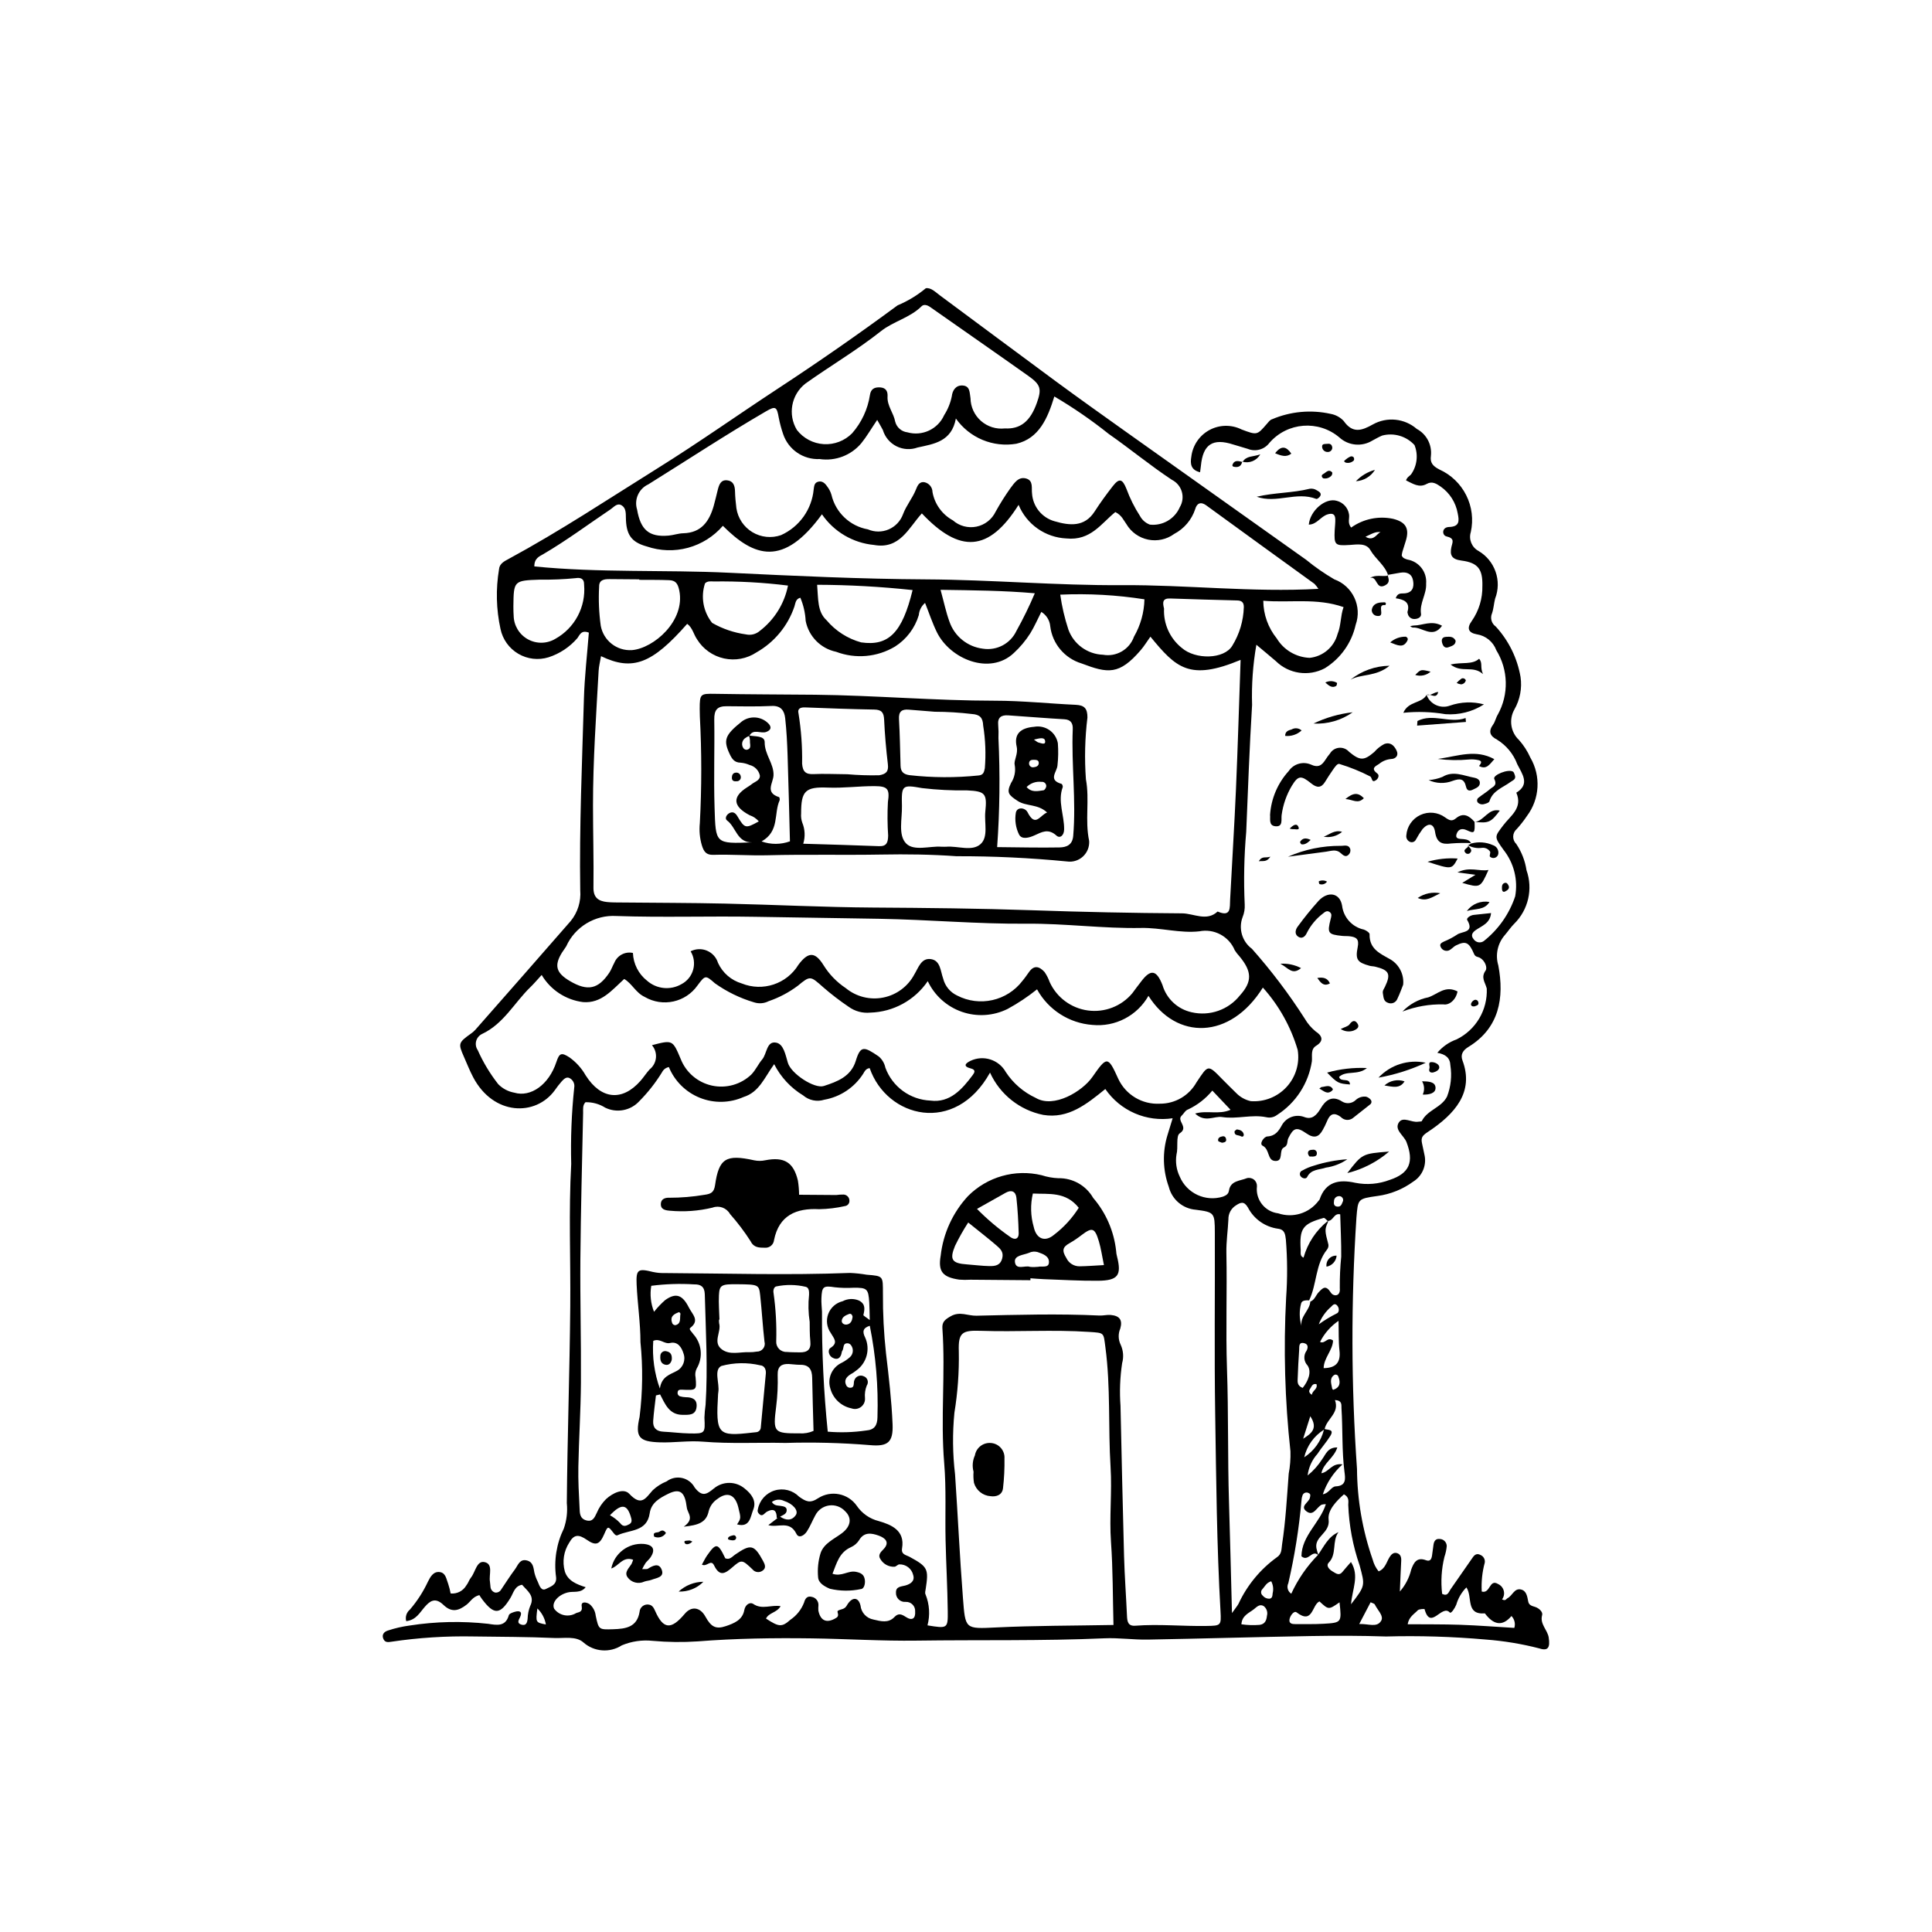 <?xml version="1.0" encoding="UTF-8"?>
<!-- Uploaded to: ICON Repo, www.svgrepo.com, Generator: ICON Repo Mixer Tools -->
<svg fill="#000000" width="800px" height="800px" version="1.1" viewBox="144 144 512 512" xmlns="http://www.w3.org/2000/svg">
 <g>
  <path d="m554.43 577.97c-0.328-2.07-2.426-3.57-1.742-5.977 0.227-0.793-0.801-1.801-1.852-2.137-0.805-0.258-1.648-0.426-1.84-1.43-0.258-1.324-0.445-2.879-1.965-3.203-1.738-0.371-2.234 1.656-3.504 2.305-0.371 0.188-0.52 0.844-1.469 0.32v0.004c0.488-0.648 0.656-1.48 0.457-2.266-0.195-0.785-0.734-1.441-1.469-1.785-2.41-1.508-2.055 2.625-4.367 1.977-0.148-2.578 0.121-5.168 0.801-7.66 0.137-0.863-0.336-1.707-1.145-2.039-0.957-0.512-1.555-0.047-2.059 0.676-1.953 2.805-3.906 5.609-5.856 8.418-0.527 0.762-0.754 1.957-2.238 1.219v0.004c-0.383-3.273-0.18-6.59 0.605-9.789 0.316-0.93 0.527-1.891 0.617-2.863 0-0.516-0.211-1.004-0.578-1.363-0.367-0.355-0.863-0.551-1.379-0.539-1.023-0.086-1.414 0.629-1.551 1.504-0.152 0.977-0.242 1.969-0.398 2.945-0.145 0.883-0.484 1.605-1.602 1.184-2.457-0.926-3.262 0.715-3.906 2.473l-0.004 0.004c-0.512 2.156-1.547 4.156-3.008 5.82 0.137-3.191 0.227-5.668 0.359-8.141 0.051-0.914-0.164-1.73-1.078-2.027-0.91-0.297-1.535 0.297-1.996 1.031-0.844 1.344-1.152 3.109-2.918 3.793h0.004c-0.738-0.91-1.273-1.973-1.57-3.109-2.699-7.731-4.102-15.855-4.16-24.047-1.555-22.172-1.602-44.418-0.148-66.598 0.418-4.981 0.328-4.977 5.59-5.731v0.004c3.43-0.461 6.691-1.773 9.484-3.82 2.453-1.531 3.629-4.473 2.914-7.273-0.223-0.977-0.43-1.957-0.625-2.941-0.281-1.402 0.098-1.965 1.504-2.894 7.332-4.832 12.348-10.656 9.242-18.961-0.617-1.652 0.156-2.75 1.605-3.637 8.141-4.977 9.512-12.973 7.883-21.574-0.844-2.797-0.191-5.832 1.73-8.039 0.852-0.988 1.574-2.102 2.496-3.012 3.738-3.691 5.004-9.211 3.25-14.164-0.375-2.496-1.301-4.875-2.711-6.969-0.547-0.523-0.844-1.254-0.82-2.008 0.023-0.758 0.367-1.469 0.945-1.957 0.988-1.086 1.895-2.246 2.711-3.465 3.379-4.5 3.734-10.59 0.895-15.449-0.758-1.699-1.77-3.269-3-4.66-2.231-2.09-2.742-5.434-1.238-8.094 1.492-2.609 2.07-5.644 1.637-8.621-0.859-4.996-3.141-9.637-6.57-13.371-1.125-0.785-1.539-2.258-0.984-3.516 0.422-1.227 0.484-2.582 0.809-3.856 1.844-4.727-0.023-10.094-4.402-12.66-1.789-0.965-2.641-3.066-2.035-5.004 0.727-3.297 0.297-6.742-1.215-9.758-1.512-3.016-4.016-5.422-7.09-6.812-1.863-0.953-2.519-1.875-2.262-3.633l-0.004 0.004c0.324-2.918-1.156-5.738-3.742-7.129-3.242-2.812-7.902-3.289-11.648-1.191-2.926 1.648-5.348 2.473-7.715-0.906v-0.004c-0.926-0.996-2.152-1.66-3.492-1.898-5.191-1.148-10.609-0.648-15.5 1.434-0.551 0.152-0.992 0.777-1.406 1.254-2.574 2.981-2.566 2.988-6.691 1.445l0.004-0.004c-2.703-1.332-5.883-1.27-8.527 0.172-2.644 1.438-4.426 4.074-4.777 7.062-0.324 1.895-0.125 3.527 2.32 4.117 0.09-0.699 0.168-1.18 0.215-1.668 0.535-5.75 3.129-7.453 8.609-5.676 1.273 0.414 2.574 0.73 3.844 1.152l0.004 0.004c2.051 0.82 4.394 0.156 5.711-1.613 4.738-5.465 12.984-6.109 18.512-1.445 2.398 2.211 5.973 2.555 8.754 0.852 0.867-0.457 1.715-0.965 2.621-1.336 3.102-0.812 6.394 0.16 8.555 2.523 1.035 2.57 0.695 5.492-0.902 7.758-0.402 0.469-1.059 0.73-1.344 1.602 1.766 0.832 3.449 2.082 5.508 0.926 1.426-0.801 2.594-0.027 3.684 0.727 2.379 1.664 3.996 4.203 4.5 7.059 0.43 2.047 0.523 3.547-2.285 3.637-1.984 0.062-1.91 2.203-0.688 2.492 2.297 0.539 1.574 1.57 1.309 2.812-0.469 2.18 0.07 3.258 2.68 3.598 4.422 0.574 5.625 2.328 5.527 6.731h-0.004c0.07 3.305-0.91 6.551-2.801 9.266-1.379 1.883-0.965 3.133 1.32 3.543v-0.004c2.367 0.359 4.348 1.977 5.176 4.219 1.574 2.551 2.438 5.477 2.508 8.473 0.07 2.996-0.656 5.957-2.109 8.578-0.516 0.824-0.691 1.879-1.25 2.656-1.266 1.758-0.918 3 1.039 3.984l-0.004 0.004c2.469 1.516 4.359 3.809 5.375 6.523 1.266 2.543 3.465 5.285-0.258 7.535 1.77 4.094-1.559 6.121-3.426 8.598-2.367 3.141-2.523 3.004 0.055 6.578h-0.004c2.742 3.465 3.863 7.945 3.074 12.293-1.562 4.68-4.461 8.805-8.332 11.863-0.418 0.293-0.938 0.406-1.438 0.312s-0.945-0.383-1.23-0.805c-0.871-1.02-0.336-1.805 0.578-2.441 1.613-1.125 3.789-1.77 4.027-4.496-1.738 0.188-3.164 0.344-4.59 0.488-0.895 0.094-2.004 0.863-1.727 1.34 2.062 3.516-1.492 2.945-2.734 3.922l-0.004 0.004c-1.086 0.711-2.238 1.316-3.441 1.805-0.594 0.297-1.266 0.629-0.84 1.434 0.348 0.801 1.25 1.207 2.082 0.941 0.738-0.273 1.273-1.02 1.992-1.371 2.543-1.25 3.422-0.855 4.766 2.289 0.352 0.824 0.988 0.703 1.523 0.992 1.41 0.762 2.043 2.664 1.535 3.383-1.336 1.895-0.129 3.062 0.305 4.785 0.117 2.777-0.574 5.531-1.996 7.922-1.418 2.394-3.504 4.32-6 5.547-1.992 0.703-3.758 1.934-5.109 3.555 2.172 0.387 3.387 1.316 3.461 3.34 0.434 2.785 0.129 5.633-0.887 8.262-1.496 2.957-5.215 3.531-6.68 6.477-0.086 0.176-0.621 0.109-0.941 0.172-1.742 0.336-4.043-1.52-5.16 0.227-1.25 1.949 1.355 3.414 2.039 5.191 2.019 5.262 0.797 8.258-4.394 9.996l-0.004-0.004c-2.922 1.121-6.102 1.398-9.172 0.789-4.336-0.988-7.887-0.27-9.457 4.41-0.051 0.148-0.203 0.254-0.301 0.387-2.473 3.285-6.773 4.613-10.672 3.293-3.523-0.422-6.043-3.613-5.637-7.137 0.043-0.688-0.246-1.355-0.785-1.789-0.535-0.43-1.25-0.574-1.91-0.383-1.727 0.723-4.316 0.629-4.715 3.273-0.148 0.992-0.836 1.309-1.598 1.613-4.621 1.438-9.582-0.867-11.457-5.328-0.875-1.809-1.172-3.84-0.855-5.824 0.508-1.863-0.199-4.938 0.867-5.629 2.496-1.621-0.957-3.336 0.516-4.691 0.57-0.527 0.934-1.395 1.711-1.645h0.004c2.477-1.168 4.664-2.871 6.402-4.988 1.688 1.781 3.223 3.398 4.828 5.09-3.078 1.367-6.273 0.078-9.383 0.996 2.637 2.496 5.031 0.605 7.125 0.926 4.012 0.613 7.82-0.758 11.73 0.043h0.004c0.984 0.238 2.027 0.02 2.836-0.59 4.992-3.199 8.363-8.395 9.246-14.258 0.125-1.422-0.383-3.164 1.113-4.074 2.184-1.332 1.574-2.719-0.105-3.801-1.168-0.949-2.152-2.106-2.906-3.406-4.172-6.523-8.852-12.707-13.992-18.5-2.606-1.934-3.617-5.359-2.473-8.398 0.43-1.047 0.621-2.18 0.559-3.309-0.297-6.434-0.164-12.875 0.398-19.289 0.465-11.219 0.871-22.441 1.555-33.641-0.164-5.34 0.215-10.68 1.137-15.941 1.84 1.543 3.516 2.926 5.164 4.34 3.449 3.394 8.703 4.156 12.977 1.887 4.16-2.574 7.106-6.723 8.168-11.496 1.758-4.898-0.777-10.293-5.668-12.07-2.621-1.527-5.117-3.262-7.465-5.188-15.934-11.316-31.867-22.633-47.801-33.953-6.176-4.394-12.352-8.793-18.461-13.285-10.301-7.582-20.543-15.246-30.824-22.852-1.121-0.832-2.305-2.07-3.68-1.867l0.004-0.004c-2.258 1.879-4.785 3.41-7.496 4.543-10.461 7.711-21.133 15.129-32.012 22.258-10.48 6.883-20.719 14.137-31.359 20.773-13.141 8.195-26.047 16.781-39.703 24.168-1.098 0.594-2.422 1.219-2.551 2.727h0.004c-0.883 5.254-0.75 10.629 0.387 15.836 0.574 2.758 2.285 5.141 4.707 6.57 2.426 1.43 5.344 1.77 8.031 0.934 2.973-0.961 5.621-2.723 7.656-5.098 0.594-0.805 1.012-2.223 3.019-1.43-0.445 5.789-1.141 11.668-1.309 17.582-0.48 16.891-1.23 33.773-0.973 50.703 0.242 2.941-0.664 5.863-2.535 8.148-8.41 9.637-16.84 19.254-25.297 28.852v-0.004c-0.332 0.363-0.703 0.684-1.109 0.961-3.356 2.398-3.438 2.644-1.914 6.09 0.816 1.84 1.547 3.723 2.484 5.5 5.398 10.215 16.555 10.402 21.629 3.438 0.555-0.805 1.156-1.582 1.797-2.316 0.535-0.582 1.242-1.34 2.078-0.922v-0.004c0.949 0.469 1.469 1.512 1.273 2.547-0.707 6.723-0.973 13.48-0.797 20.234-0.699 12.57-0.141 25.184-0.254 37.762-0.156 17.391-0.766 34.754-0.914 52.141h0.004c0.227 2.262-0.043 4.547-0.789 6.695-1.957 4.008-2.672 8.508-2.055 12.926 0.211 2.102-1.555 2.481-2.621 3.062-1.363 0.742-1.805-0.898-2.254-1.926-0.375-0.75-0.668-1.535-0.871-2.344-0.254-1.332-0.328-2.785-1.918-3.227-1.992-0.555-2.438 1.281-3.262 2.375-1.273 1.688-2.394 3.492-3.59 5.246v-0.004c-0.309 0.605-0.961 0.953-1.633 0.867-0.668-0.18-1.156-0.754-1.23-1.441-0.082-0.492-0.066-0.996-0.152-1.484-0.316-1.816 0.953-4.644-1.438-5.148-2.078-0.438-2.406 2.641-3.586 4.098-0.508 0.625-0.73 1.488-1.246 2.102h0.004c-0.852 1.453-2.473 2.281-4.148 2.113-0.156-0.855-0.371-1.699-0.645-2.527-0.488-1.195-0.598-2.875-2.168-3.129-1.793-0.289-2.602 1.344-3.219 2.559-1.242 2.66-2.844 5.141-4.758 7.367-0.902 0.738-1.289 1.941-0.98 3.066 2.644-0.301 3.574-2.266 4.949-3.816 1.27-1.434 2.672-2.644 4.914-0.488 2.094 2.012 3.902 1.684 6.156-0.074 1.004-0.785 1.598-2.07 3.359-2.523 0.164 0.25 0.418 0.676 0.715 1.07 3.176 4.234 4.785 4.164 7.512-0.301 0.82-1.34 1.105-3.168 3.102-3.508 1.375 1.625 3.449 2.918 2.168 5.582l-0.004-0.004c-0.43 1.07-0.664 2.207-0.695 3.359-0.094 1.18-0.449 2.035-1.746 1.598-1.168-0.391-0.629-1.176-0.262-1.953 0.684-1.426-0.086-1.789-1.344-1.43-0.609 0.172-1.512 0.48-1.637 0.93-0.867 3.082-3.168 2.621-5.484 2.262-6.922-0.766-13.914-0.613-20.793 0.457-1.957 0.262-3.887 0.703-5.762 1.328-0.945 0.289-1.75 1.043-1.18 2.269 0.434 0.934 1.219 0.832 2.106 0.699l0.004-0.004c7.188-1.07 14.457-1.535 21.727-1.395 7.137 0.109 14.277 0.086 21.41 0.41 2.606 0.117 5.785-0.59 7.769 1.195v0.004c2.836 2.488 6.981 2.793 10.152 0.746 2.582-1.078 5.394-1.488 8.176-1.191 3.973 0.359 7.965 0.41 11.945 0.141 10.043-0.789 20.141-0.938 30.211-0.797 9.277 0.129 18.566 0.73 27.855 0.598 16.574-0.234 33.176 0.117 49.73-0.617 3.797-0.168 7.644 0.41 11.453 0.344 14.414-0.254 28.82-0.691 43.234-0.941 6.633-0.113 13.281-0.105 19.926 0.117 8.801-0.238 17.609 0.031 26.379 0.805 4.812 0.359 9.586 1.148 14.258 2.356 2.34 0.781 2.871-0.32 2.469-2.867zm-268.02-7.715c1.188 1.141 1.977 2.629 2.254 4.25-2.727-0.531-2.727-0.531-2.254-4.25zm184.16-255.13c-2.184 3.633-9.785 3.734-13.398 0.566v0.004c-3.137-2.519-4.883-6.391-4.688-10.41-0.391-1.586-0.469-2.758 1.621-2.68 5.918 0.223 11.836 0.359 17.75 0.52 1.184 0.031 1.801 0.488 1.773 1.789v-0.004c-0.105 3.617-1.16 7.137-3.059 10.215zm-167.29 2.766c8.383 4.027 13.543 2.004 22.832-8.566 1.434 1.031 1.691 2.797 2.629 4.125h-0.004c1.602 2.578 4.176 4.398 7.141 5.047 2.965 0.648 6.066 0.07 8.594-1.609 4.734-2.676 8.316-7.004 10.059-12.156 0.289-0.887 0.301-2.008 1.574-2.332h-0.004c0.82 1.953 1.297 4.027 1.41 6.141 0.801 4.106 3.977 7.332 8.07 8.191 5.141 1.945 10.887 1.438 15.605-1.383 3.039-1.934 5.277-4.902 6.312-8.355 0.105-1.246 0.699-2.402 1.652-3.215 1.051 2.637 1.91 5.262 3.113 7.727 3.492 7.16 14.047 11.547 20.402 5.559 1.684-1.547 3.156-3.309 4.379-5.242 1.102-1.793 1.945-3.754 2.914-5.66v-0.004c1.344 0.816 2.219 2.219 2.363 3.781 0.559 4.656 3.828 8.535 8.316 9.883 6.973 2.644 9.953 3.121 15.668-3.531 0.941-1.098 1.703-2.356 2.57-3.57 6.789 8.277 10.352 11.805 23.898 6.156-0.406 11.523-0.734 22.898-1.227 34.262-0.422 9.754-1.047 19.496-1.547 29.246-0.109 2.16 0.305 4.734-3.32 3.176-2.894 2.715-6.293 0.504-9.41 0.484-13.242-0.082-26.492-0.359-39.746-0.824-14.051-0.484-28.086-0.625-42.125-0.711-13.09-0.082-26.199-0.762-39.297-1.051-9.098-0.203-18.191-0.195-27.285-0.289-1.328-0.016-2.664 0.016-3.984-0.129-2.238-0.246-3.594-1.145-3.559-3.832 0.094-7.25-0.121-14.516-0.121-21.773-0.004-11.938 0.836-23.816 1.496-35.707 0.062-1.141 0.359-2.25 0.629-3.836zm-0.504-18.422c-0.039-1.793 1.32-2.008 2.727-2 2.633 0.012 5.266 0.039 7.902 0.062l0.004 0.129c2.633 0.023 5.266-0.016 7.898 0.09 1.648 0.066 2.305 0.77 2.707 2.719 1.652 8.043-6.754 15.344-12.559 15.824l-0.004-0.004c-3.988 0.25-7.531-2.527-8.246-6.461-0.477-3.434-0.621-6.902-0.43-10.359zm28.059-0.867c0.633-0.664 1.508-0.531 2.312-0.508 6.578-0.09 13.156 0.273 19.68 1.09-0.949 4.781-3.609 9.055-7.481 12.02-1.016 0.875-2.387 1.215-3.691 0.91-3.144-0.434-6.172-1.465-8.926-3.039-2.363-2.945-3.074-6.887-1.895-10.473zm29.711 0.371c8.453 0.027 16.898 0.496 25.301 1.402-2.742 11.301-6.356 14.922-13.633 13.863v0.004c-3.574-0.984-6.766-3.027-9.156-5.863-2.496-2.258-2.188-5.703-2.512-9.406zm32.711 1.336c8.5 0.133 16.504 0.176 24.977 0.914-1.441 3.41-3.066 6.738-4.871 9.973-1.582 3.371-5.203 5.293-8.883 4.715-4.102-0.5-7.555-3.305-8.883-7.219-0.902-2.465-1.426-5.059-2.34-8.383zm31.715 1.281h0.004c7.457-0.336 14.934 0.078 22.312 1.234-0.078 3.481-1.031 6.891-2.773 9.906-1.191 3.391-4.668 5.418-8.207 4.785-4.133-0.145-7.766-2.785-9.176-6.672-0.992-3.016-1.715-6.113-2.156-9.254zm75.086 3.305c-0.852 2.332-0.629 4.844-1.609 7.176h0.004c-0.926 3.418-3.867 5.91-7.391 6.266-3.582-0.148-6.856-2.082-8.711-5.148-2.285-2.828-3.543-6.348-3.57-9.984 7.078 0.598 14.172-0.816 21.281 1.691zm-142.62-59.238c6.621-4.715 13.645-8.844 20.039-13.906 3.266-2.586 7.691-3.539 10.766-6.602 0.57-0.566 1.477-0.336 2.273 0.227 8.664 6.098 17.383 12.125 26.023 18.258 3.305 2.344 3.547 3.465 2.219 7.18-1.738 4.867-4.359 6.949-8.457 6.723-2.293 0.262-4.594-0.457-6.332-1.984-1.734-1.523-2.746-3.715-2.777-6.027-0.266-1.457-0.066-3.266-2.137-3.367-1.758-0.086-2.648 1.297-2.82 2.856-0.359 1.77-1.039 3.453-2.012 4.977-1.66 3.746-5.824 5.695-9.77 4.574-1.551-0.184-2.832-1.305-3.219-2.824-0.414-2.309-2.18-4.203-2.027-6.668 0.078-1.234-0.328-2.293-1.91-2.406-1.559-0.113-2.531 0.402-2.762 2.039-0.578 3.746-2.211 7.25-4.707 10.105-1.973 2.004-4.715 3.059-7.523 2.891-2.805-0.168-5.406-1.539-7.125-3.766-2.461-4.074-1.492-9.348 2.258-12.277zm-41.621 26.699c10.371-6.457 20.578-13.18 31.148-19.328 2.57-1.496 2.906-1.27 3.422 1.715h0.004c0.281 1.453 0.664 2.891 1.148 4.293 1.383 4.125 5.34 6.828 9.688 6.621 4.144 0.609 8.312-0.973 11.012-4.184 1.414-1.742 2.547-3.711 4.223-6.191 0.715 1.266 1.141 1.965 1.512 2.691h-0.004c0.559 1.867 1.863 3.422 3.609 4.297 1.742 0.871 3.769 0.988 5.602 0.32 4.316-0.945 9.02-1.543 10.133-7.68 1.766 2.516 4.211 4.477 7.047 5.66 2.836 1.184 5.949 1.539 8.98 1.027 6.019-1.391 8.316-6.789 10.066-12.527 5.035 2.961 9.852 6.281 14.418 9.926 5.656 3.941 10.988 8.367 16.734 12.16 1.281 0.641 2.238 1.789 2.637 3.168 0.398 1.379 0.203 2.859-0.539 4.09-1.34 3.113-4.559 4.988-7.93 4.617-1.117-0.414-2.047-1.219-2.609-2.269-1.461-2.258-2.664-4.668-3.594-7.191-1.078-2.727-1.934-2.894-3.617-0.746-1.703 2.176-3.336 4.422-4.832 6.746-2.668 4.152-6.637 3.731-10.59 2.57v0.004c-3.356-0.934-5.754-3.879-5.984-7.356-0.184-1.414 0.375-3.344-1.445-3.941-2.152-0.703-3.277 1.219-4.312 2.555v0.004c-1.41 1.984-2.707 4.051-3.887 6.18-0.98 2.051-2.863 3.523-5.09 3.981-2.227 0.453-4.535-0.164-6.238-1.664-2.848-1.555-4.836-4.312-5.41-7.5-0.012-1.234-0.863-2.301-2.059-2.594-1.484-0.281-1.926 0.93-2.363 2.004-0.922 2.262-2.512 4.117-3.394 6.473-0.656 1.797-2.027 3.25-3.789 4.008-1.758 0.758-3.754 0.754-5.512-0.008-4.762-0.848-8.559-4.449-9.66-9.156-0.234-0.805-0.621-1.559-1.137-2.219-0.582-0.848-1.34-1.59-2.488-1.219-0.922 0.301-0.953 1.133-1.082 1.977-0.238 2.609-1.164 5.109-2.684 7.242-1.52 2.133-3.578 3.824-5.969 4.902-2.519 0.883-5.305 0.598-7.594-0.781-2.289-1.379-3.844-3.711-4.238-6.356-0.184-1.488-0.332-2.984-0.367-4.477-0.035-1.492-0.449-2.738-2.09-2.91-1.699-0.18-2.137 1.195-2.477 2.508-0.371 1.43-0.676 2.883-1.086 4.301-1.176 4.066-3.266 7.102-8.062 7.223-1.312 0.031-2.594 0.508-3.906 0.621-5.25 0.453-7.402-1.602-8.328-6.879h0.004c-0.844-2.668 0.434-5.547 2.984-6.707zm-24.621 40.926c-2.242 1.352-5.031 1.398-7.316 0.129-2.289-1.27-3.719-3.664-3.758-6.281-0.074-0.66-0.043-1.328-0.07-2.406 0.078-6.816 0.074-6.883 7.082-7.113 3.141 0.047 6.285-0.086 9.414-0.395 1.195-0.176 2.289-0.004 2.246 1.793 0.242 2.856-0.348 5.723-1.695 8.254-1.348 2.535-3.398 4.621-5.902 6.019zm-5.59-19.172c-0.027-2.184 1.371-2.672 2.371-3.258 6.188-3.621 11.914-7.906 17.848-11.891 0.875-0.586 1.746-1.82 2.996-0.988 1.055 0.703 1.027 1.996 1.043 3.195 0.066 4.414 1.336 6.496 5.539 7.648h0.004c3.519 1.207 7.324 1.328 10.918 0.355 3.594-0.977 6.812-3.004 9.242-5.824 8.301 8.328 16.055 10.973 26.254-3.055 3.164 4.621 8.219 7.602 13.797 8.125 6.859 1.234 9.168-4.519 12.68-8.363 10.043 10.652 17.766 10.246 25.637-2.262 1.047 2.535 2.797 4.723 5.039 6.297 2.246 1.578 4.894 2.481 7.637 2.606 6.445 0.652 9.219-3.988 12.961-6.992 1.699 0.84 2.176 2.164 2.961 3.227h-0.004c1.258 2.109 3.348 3.59 5.754 4.078 2.406 0.488 4.906-0.059 6.887-1.512 2.633-1.383 4.629-3.734 5.566-6.559 0.359-1.32 1.27-2.219 2.973-0.977 9.523 6.961 19.098 13.848 28.648 20.773h-0.004c0.387 0.406 0.734 0.848 1.039 1.32-17.613 0.973-34.902-1.09-52.133-0.98-17.254 0.109-34.508-1.438-51.75-1.531-17.414-0.094-34.848-0.914-52.238-1.754-17.199-0.828-34.422 0.047-51.664-1.68zm7.363 102.28c0.344-0.555 0.766-1.059 1.094-1.621h-0.004c2.332-5.156 7.602-8.348 13.254-8.02 12.273 0.426 24.539-0.004 36.816 0.211 10.926 0.195 21.859 0.348 32.781 0.527 13.086 0.211 26.176 1.418 39.223 1.305 10.125-0.086 20.195 1.32 30.305 1.125 5.106-0.098 10.371 1.461 15.359 0.895v0.004c3.938-0.797 7.887 1.305 9.426 5.016 0.363 0.57 0.777 1.105 1.242 1.598 3.309 4.008 3.457 6.656 0.133 10.352h-0.004c-3.039 3.84-8.023 5.586-12.797 4.477-3.691-0.809-6.648-3.559-7.719-7.18-1.594-4.113-3.164-4.297-5.668-0.965-0.785 1.043-1.598 2.066-2.356 3.129v-0.004c-2.883 3.438-7.328 5.152-11.773 4.543-4.445-0.609-8.266-3.461-10.117-7.547-0.332-0.941-0.789-1.836-1.359-2.656-1.418-1.523-2.766-1.855-4.078-0.02-0.57 0.797-1.121 1.609-1.754 2.356l0.004-0.004c-4.062 5.356-11.391 7-17.352 3.902-1.84-0.867-3.191-2.516-3.68-4.488-0.715-1.945-0.695-4.84-3.316-5.16-2.523-0.309-3.238 2.305-4.332 4.082-1.688 3.168-4.707 5.414-8.227 6.113-3.523 0.703-7.172-0.219-9.941-2.504-2.375-1.578-4.383-3.648-5.883-6.07-2.269-3.648-4.074-3.551-6.641-0.137-3.113 5.117-9.477 7.223-15.031 4.977-2.789-0.82-5.086-2.809-6.297-5.457-0.445-1.453-1.516-2.633-2.914-3.223-1.398-0.594-2.988-0.535-4.344 0.16 0.887 1.457 1.133 3.215 0.676 4.859-0.453 1.645-1.562 3.027-3.07 3.828-2.922 1.703-6.609 1.344-9.145-0.891-2.269-1.785-3.641-4.477-3.75-7.359-2.055-0.453-4.137 0.645-4.926 2.598-0.477 0.855-0.785 1.816-1.324 2.621-2.941 4.402-5.758 4.988-10.434 2.242-3.711-2.18-4.246-4.137-2.078-7.613zm1.918 27.809c-2.094-1.344-2.656-1.145-3.438 1.23-2.023 6.141-6.867 9.387-11.109 8.152l-0.004-0.004c-1.633-0.285-3.133-1.07-4.297-2.254-2.176-2.769-4-5.797-5.43-9.016-0.488-0.703-0.641-1.582-0.426-2.406 0.219-0.828 0.789-1.516 1.559-1.887 5.75-2.695 8.57-8.312 12.859-12.453 0.926-0.895 1.754-1.891 2.949-3.188h-0.004c2.348 3.965 6.394 6.621 10.969 7.195 4.828 0.379 7.598-3.113 10.898-6.129 2.074 1.191 3.078 3.688 5.473 4.769l-0.004 0.004c4.746 2.754 10.809 1.426 13.965-3.062 2.047-2.731 2.098-2.785 4.625-0.555h0.004c3.148 2.238 6.648 3.938 10.352 5.035 1.277 0.418 2.664 0.309 3.859-0.301 2.785-0.953 5.398-2.336 7.754-4.098 3.312-2.762 3.332-2.586 6.699 0.383h-0.004c2.156 1.871 4.418 3.606 6.781 5.203 1.652 1.191 3.68 1.738 5.707 1.539 6.125-0.176 11.793-3.277 15.242-8.34 1.797 3.809 5.051 6.738 9.031 8.125 3.977 1.387 8.348 1.113 12.121-0.758 2.754-1.496 5.367-3.238 7.809-5.199 2.984 5.434 8.52 8.984 14.699 9.434 2.953 0.285 5.922-0.293 8.555-1.664 2.629-1.367 4.809-3.469 6.273-6.047 7.367 11.734 21.66 11.691 30.32-2.188h-0.004c4.269 4.754 7.422 10.398 9.23 16.523 0.574 3.543-0.504 7.156-2.93 9.801-2.422 2.648-5.926 4.039-9.504 3.777-1.484-0.332-2.836-1.09-3.891-2.184-1.195-1.191-2.414-2.359-3.59-3.566-3.965-4.074-3.754-3.938-6.91 0.777-1.969 3.516-5.691 5.68-9.719 5.644-4.668 0.254-9.02-2.352-11-6.586-2.754-6.109-3.008-6.016-6.879-0.473-2.637 3.773-10.188 8.383-15.004 5.519-3.223-1.5-5.969-3.863-7.922-6.836-1.852-3.309-5.953-4.609-9.375-2.973-1.34 0.656-2.078 1.453 0.113 2.012 1.406 0.355 0.961 1.117 0.492 1.746-2.801 3.762-6.055 7.449-11.207 6.769h0.004c-5.375-0.223-10.09-3.66-11.941-8.711-0.238-1.164-0.859-2.215-1.762-2.984-3.887-2.656-4.824-2.969-6.082 1.156-1.273 4.168-4.891 5.516-8.473 6.672-2.477 0.801-8.656-3.238-9.527-6.144-0.633-2.113-1.117-4.945-3.078-5.34-2.59-0.52-2.438 2.926-3.731 4.449-1.039 1.23-1.684 2.742-2.836 3.953l0.004 0.004c-2.781 2.684-6.719 3.797-10.492 2.969-3.777-0.832-6.887-3.492-8.285-7.098-2.125-5.031-2.144-5.023-7.602-3.609 0.789 0.922 1.172 2.129 1.059 3.336-0.117 1.211-0.719 2.32-1.668 3.078-0.879 0.957-1.578 2.078-2.438 3.051-4.84 5.488-10.445 4.926-14.508-1.449v0.004c-1.074-1.902-2.555-3.547-4.34-4.812zm113.16 151.09c-8.367 0.406-8.211 0.512-8.863-7.859-0.852-10.902-1.344-21.82-2.086-32.723-0.645-5.414-0.703-10.883-0.172-16.312 0.879-5.375 1.27-10.816 1.168-16.266-0.176-4.984 0.863-5.621 5.812-5.449 9.586 0.328 19.148-0.352 28.746 0.293 4.094 0.273 3.766 0.141 4.289 4.062 1.414 10.598 0.711 21.188 1.371 31.773 0.414 6.633-0.363 13.203 0.113 19.848 0.516 7.234 0.461 14.492 0.656 21.98-10.898 0.203-20.988 0.164-31.035 0.652zm55.715-0.387c-6.293 0.094-12.613-0.547-18.895-0.07-1.91 0.145-2.137-1.062-2.203-2.551-0.238-5.312-0.633-10.629-0.781-15.941-0.367-13.234-0.637-26.469-0.938-39.703h0.004c-0.285-3.797-0.141-7.617 0.426-11.383 0.457-1.625 0.316-3.363-0.391-4.894-0.656-1.344-0.691-2.906-0.098-4.281 0.648-2.297-0.195-3.387-2.555-3.598-0.98-0.086-1.977 0.199-2.961 0.152-10.895-0.516-21.762-0.199-32.625 0.047-2.227 0.051-4.394-1.238-6.777 0.129-1.492 0.855-2.348 1.488-2.227 3.203 0.84 11.934-0.523 23.812 0.48 35.77 0.57 6.766 0.211 13.578 0.363 20.367 0.141 6.277 0.504 12.562 0.578 18.84 0.059 4.613-0.078 4.609-5.371 3.75h0.004c0.715-2.719 0.531-5.594-0.52-8.203-0.207-0.363-0.031-0.969 0.043-1.449 0.816-5.301 0.562-5.871-4.231-8.484-1.004-0.547-2.32-0.609-2.031-2.305 0.812-4.769-2.949-6.258-6.172-7.191h0.004c-2.375-0.582-4.453-2.027-5.832-4.051-2.309-3.305-6.816-4.199-10.219-2.027-2.199 1.465-3.254 0.891-5.078-0.391h0.004c-1.684-1.707-4.176-2.344-6.469-1.645-2.297 0.703-4.012 2.617-4.449 4.977-0.156 0.457-0.086 0.988 0.664 1.5 0.715 0.348 1.152-0.566 1.82-0.906 1.836-0.934 2.523-0.137 2.504 1.719 0.086 0 0.168-0.012 0.258-0.008-0.812 0.605-1.609 1.219-2.481 1.906 2.555 0.746 5.644-1.363 7.445 2.297 0.684 1.387 2.144 0.336 2.762-0.605 0.887-1.344 1.473-2.894 2.258-4.312h0.004c0.719-1.414 2.086-2.383 3.656-2.598 1.57-0.215 3.148 0.352 4.223 1.52 1.836 1.727 1.605 3.996-0.871 5.852-2.082 1.559-4.727 2.664-5.617 5.234-0.645 2.082-0.867 4.269-0.664 6.438 0.109 1.539 1.688 2.418 3.121 3.031 2.695 0.637 5.496 0.668 8.203 0.086 0.836-0.016 1.223-1.391 1.055-2.488-0.211-1.391-1.059-1.832-2.387-2.09-2.043-0.395-3.731 1.352-6.18 0.52 1.121-2.809 1.785-5.652 4.856-7.027h-0.004c0.898-0.391 1.664-1.039 2.195-1.863 1.32-2.269 3.34-1.895 5.223-1.211 1.691 0.613 3.055 1.789 1.18 3.668-0.703 0.703-1.473 1.52-0.742 2.562v0.004c0.773 1.309 2.207 2.082 3.727 2.008 0.449-0.039 0.844-0.613 1.285-0.629 1.754-0.051 3.297 1.148 3.676 2.863 0.469 1.555-0.703 2.356-2.117 2.742-1.062 0.289-2.492 0.234-2.457 1.855v-0.004c-0.039 0.688 0.223 1.352 0.715 1.832 0.492 0.477 1.168 0.715 1.848 0.652 0.684-0.035 1.348 0.219 1.828 0.703 0.48 0.48 0.734 1.148 0.691 1.828 0.137 1.887-0.797 2.582-2.516 1.434-1.242-0.828-2.023-0.941-2.977 0.055-1.625 1.695-3.617 1.105-5.566 0.66v-0.004c-1.832-0.332-3.227-1.836-3.414-3.688-0.559-2.383-2.309-2.383-3.656 0-0.621 1.098-1.621 0.875-2.344 1.371-0.402 0.277 0.59 1.23-0.422 1.863-2.422 1.512-4.172 0.91-4.746-1.883h-0.004c-0.035-0.496-0.027-0.996 0.02-1.488 0.027-1.055-0.711-1.973-1.742-2.176-1.281-0.344-1.797 0.488-2.07 1.516h-0.004c-0.711 1.844-1.969 3.426-3.606 4.535-2.285 2.031-3.051 1.934-6.473-0.301 0.742-1.59 2.844-1.52 3.871-3.285-2.469-0.445-4.914 1.012-7.254-0.602-0.805-0.555-2.098 0.094-2.379 1.664-0.469 2.613-2.758 3.508-4.922 4.234-2.617 0.879-3.883 0.184-5.375-2.535-1.387-2.527-3.707-2.848-5.465-0.754-3.637 4.328-5.703 4.137-7.856-0.742-0.348-0.785-0.738-1.562-1.684-1.684l-0.008-0.004c-0.582-0.098-1.18 0.059-1.645 0.426-0.465 0.367-0.754 0.91-0.793 1.504-0.672 4.086-3.688 4.496-7 4.602-3.801 0.117-3.824 0.145-4.621-3.594v-0.004c-0.129-1.176-0.699-2.258-1.598-3.027-0.777-0.547-2.359-0.883-2.113 0.543 0.293 1.668-0.941 1.527-1.527 1.828-1.938 1.156-4.438 0.645-5.769-1.18-0.754-1.57 0.984-3.676 3.621-4.324 1.535-0.379 3.383 0.301 4.727-1.383-2.383-0.754-4.719-1.668-5.527-4.172h0.004c-0.719-2.594-0.297-5.367 1.16-7.625 1.219-2.184 2.453-2.297 4.672-0.758 2.371 1.645 3.394 1.305 4.629-1.555 0.918-2.125 0.98-2.172 2.438-0.262 0.363 0.477 0.711 0.781 1.098 0.594 3.137-1.496 7.781-0.816 8.496-5.828 0.395-2.777 2.633-4.012 4.844-5.113 3.273-1.633 4.5-0.418 4.981 3.594 0.188 1.562 2.184 2.973-0.801 5.09 3.789-0.406 5.996-1.035 6.629-4.207h0.004c0.348-1.281 1.152-2.391 2.258-3.121 2.648-2.027 4.707-1.23 5.555 2.172 0.73 2.945 0.73 2.945-0.328 4.547 3.469 0.938 3.547-2.078 4.297-3.91 0.938-2.297-0.477-4.18-2.277-5.594-2.363-1.988-5.809-1.988-8.172-0.004-1.875 1.52-3.062 2.34-5.07-0.254-0.688-1.293-1.906-2.219-3.336-2.531-1.43-0.316-2.926 0.008-4.094 0.891-1.367 0.547-2.621 1.348-3.695 2.356-1.84 2.027-2.938 4.434-6.203 0.949-1.504-1.602-4.371-0.25-6.172 1.402-1.043 1.043-1.871 2.277-2.445 3.637-0.578 1.207-1.066 2.5-2.844 1.98-1.711-0.5-1.656-1.996-1.719-3.269-0.184-3.641-0.395-7.293-0.32-10.926 0.145-7.438 0.629-14.855 0.68-22.293 0.074-10.938-0.234-21.887-0.145-32.824 0.105-12.898 0.461-25.785 0.727-38.676 0.02-0.949-0.172-1.996 0.621-2.809 1.852-0.047 3.676 0.453 5.242 1.445 3.07 1.492 6.762 0.777 9.055-1.754 2.293-2.316 4.312-4.887 6.012-7.668 0.352-0.703 1.02-1.199 1.793-1.34 1.531 3.719 4.5 6.656 8.234 8.148 3.731 1.492 7.906 1.41 11.578-0.223 4.141-1.285 5.535-5.164 8.094-8.699 1.738 3.434 4.41 6.305 7.703 8.297 1.535 1.312 3.641 1.742 5.566 1.133 4.242-0.746 7.981-3.234 10.309-6.859 0.41-0.703 0.781-1.434 1.734-1.512 4.559 13.141 22.637 17.832 31.891 1.191h0.004c2.633 5.785 7.887 9.957 14.117 11.203 6.664 1.086 11.496-2.863 16.434-6.863 1.945 2.84 4.652 5.07 7.809 6.441 3.156 1.371 6.633 1.824 10.035 1.309-0.562 1.84-0.961 3.176-1.383 4.508-1.359 4.477-1.23 9.273 0.363 13.672 0.836 3.356 3.727 5.801 7.176 6.066 4.91 0.641 5.004 0.793 5.023 6.016 0.062 16.059-0.156 32.113 0.094 48.172 0.273 17.398 0.418 34.805 1.41 52.211 0.215 3.789 0.117 3.844-3.688 3.898zm-112.93-31.832c-0.773-0.121-1.637-0.004-2.285-1.027 0.926-0.699 2.168-0.812 3.207-0.293 2.394 0.758 3.949 2.57 3.148 3.75-1.078 1.582-2.637 1.465-4.18 0.422 0.707-0.367 1.609-0.645 1.742-1.496 0.172-1.129-0.824-1.227-1.633-1.355zm-45.191 2.488c2.961-3.098 4.477-3 5.484 0.258 0.246 0.797 0.531 1.648-0.379 2.129-0.828 0.434-1.613 0.832-2.465-0.375h-0.004c-0.773-0.801-1.66-1.477-2.637-2.012zm194.66-11.484c0.223 1.719 0.539 3.703-2.301 3.824-1.254 0.055-1.758 1.84-3.438 2.102h-0.004c1.027-3.051 2.824-5.781 5.223-7.926-2.898-0.422-3.508 1.988-5.602 2.356 0.566-2.773 3.32-3.988 4.219-6.84-2.574-0.055-3.082 1.887-4.016 3.113h0.004c-1.043 1.637-2.344 3.094-3.852 4.312 0.25-2.125 1.16-4.121 2.594-5.707 1.039-1.645 2.383-3.09 3.402-4.746 1.145-1.855-0.59-1.559-1.488-1.855 0.586-2.75 4.004-4.246 2.731-7.668 2.008 0.094 1.672 1.312 1.73 2.203 0.363 5.606 0.074 11.219 0.797 16.832zm-9.066-14.754c2.168 3.273 0.199 4.633-1.891 5.961zm0.176-7.637c0.285-0.539 0.625-1.078 1.473-0.859 0.379 1.348-1.105 1.641-1.23 2.82-1.238-0.828-0.527-1.414-0.242-1.957zm3.449 11.199c-0.754 3.016-2.625 5.629-5.234 7.312 0.715-3.031 2.594-5.656 5.234-7.312zm-0.082-16.309c0.039-2.711 2.41-4.731 2.492-7.32-1.523-1.148-2.066 1.012-3.445 0.371 1.129-2.25 2.816-4.172 4.898-5.59 0.078 2.973-0.027 5.441 0.25 7.879 0.359 3.156-0.949 4.621-4.195 4.66zm2.504 5.758c-0.078-0.113-0.23-0.242-0.254-0.383-0.199-1.25-0.805-2.613 0.527-3.547 0.203-0.133 0.461-0.156 0.684-0.062 0.227 0.09 0.395 0.285 0.449 0.523 0.637 1.617 0.379 2.887-1.406 3.469zm0.938-20.242c-1.656 0.824-3.238 1.785-4.734 2.871 0.688-1.809 1.82-3.418 3.293-4.68 0.457-0.496 0.953-0.996 1.574-0.316 0.664 0.727 0.551 1.91-0.133 2.125zm-0.695-29.828h-0.004c0.031-0.688 0.578-1.234 1.262-1.266 0.34-0.047 0.676 0.078 0.902 0.336 0.227 0.254 0.312 0.602 0.23 0.934-0.324 0.691-0.445 1.652-1.574 1.492-0.898-0.129-0.914-0.816-0.816-1.496zm-2.734 4.5c0.254-0.07 0.715 0.531 1.082 0.82h-0.004c-3.106 2.481-5.348 5.879-6.418 9.707-1.023-0.41-0.707-1.336-0.754-2.039-0.363-5.711 0.504-6.926 6.09-8.488zm-5.973 22.645c0.219-0.836 1.281-0.828 2.117-0.801 2.082-4.312 1.617-9.602 4.781-13.512h-0.004c0.281-0.367 0.398-0.84 0.32-1.297-0.957-3.594-0.988-3.981-0.156-5.832h0.004c0.047-0.133 0.078-0.273 0.09-0.414 1.379-0.035 1.523-2.137 3.199-1.738 0.098 3.715 0.301 7.457 0.266 11.191-0.277 2.789-0.402 5.59-0.375 8.395 0.223 2.289-1.707 2.199-2.352 1.184-1.355-2.137-2.141-1.289-3.234-0.148-0.773 0.809-1.055 2.055-2.231 2.504-0.141 2.289-2.723 3.914-2.34 6.426-0.578-1.938-0.609-4-0.09-5.957zm-0.914 19.758c0.07-2.461 0.219-4.914 0.383-7.367 0.059-0.895-0.195-2.258 1.402-1.824 1.039 0.281 0.977 1.211 0.551 2.008h-0.008c-0.848 1.191-0.738 2.816 0.27 3.875 1.191 1.715 0.148 4.203-1.285 5.953-1.555-0.602-1.344-1.711-1.316-2.644zm-8.156 63.07c-0.125 1.105-0.457 2.164-1.93 2.371h-0.004c-1.609 0.133-3.234 0.082-4.832-0.152 0.148-2.352 2.016-2.969 3.332-4.012 0.699-0.551 1.48-1.457 2.562-0.824 0.805 0.609 1.148 1.648 0.867 2.617zm1.52-6.027c-0.07 0.598-0.027 1.398-0.914 1.469-0.68 0.004-1.32-0.305-1.738-0.836-0.258-0.211-0.41-0.527-0.414-0.859-0.008-0.332 0.129-0.652 0.379-0.875 0.633-0.707 1.027-1.676 2.301-2.055 0.512 0.969 0.648 2.09 0.387 3.156zm1.113-9.508h-0.004c-4.383 3.168-7.879 7.406-10.156 12.309-0.293 0.551-0.715 1.027-1.738 2.473-0.281-10.574-0.496-19.992-0.789-29.414-0.367-11.762-0.125-23.527-0.531-35.266-0.355-10.281 0.051-20.504-0.16-30.762-0.059-2.973 0.395-5.938 0.535-8.91l-0.004 0.004c-0.031-1.496 0.727-2.898 1.996-3.691 1.27-0.824 2.152-1.191 3.18 0.559 1.578 3.055 4.543 5.148 7.949 5.617 1.816 0.223 1.934 1.48 2.106 2.871 0.414 5.129 0.438 10.281 0.07 15.414-0.719 13.582-0.336 27.199 1.145 40.723 0.059 1.98-0.094 3.965-0.461 5.914-0.473 6.25-0.805 12.516-1.754 18.703-0.195 1.281-0.031 2.57-1.387 3.457zm3.035 6.863c1.672-7.203 2.836-14.512 3.488-21.879 0.016-0.488 0.113-0.977 0.285-1.438 0.117-0.305 0.367-0.543 0.676-0.652s0.652-0.078 0.938 0.086c0.641 0.273 0.422 0.766 0.336 1.223-0.234 1.27-2.805 2.258-0.855 3.664 1.852 1.336 2.644-1.191 4-1.82 0.352-0.09 0.715-0.129 1.078-0.125-1.574 4.988-6.391 8.316-6.469 13.805 1.816 1.59 2.785-1.789 4.394-0.359v-0.004c-2.945 2.992-5.344 6.477-7.09 10.289-0.93-0.598-1.266-1.793-0.781-2.789zm9.293 10.754c-2.461 0.141-4.941 0.074-7.418 0.09-0.871 0.004-1.777-0.129-1.555-1.301 0.188-0.996 1.211-2.316 1.867-1.816 4.348 3.328 4.035-2.004 6.066-2.898 2.426 2.25 2.426 2.25 5.316 0.238 0.582 5.359 0.586 5.406-4.277 5.688zm7.309-16.367c-0.785 0.906-1.555 1.738-2.258 2.621-0.887 1.113-1.715 0.402-2.574-0.098-0.965-0.555-1.855-1.547-1.051-2.363 2.211-2.242 0.801-5.66 2.574-8.074-2.715 1.18-3.832 3.769-5.375 5.961h0.004c-0.195-0.574-0.355-1.156-0.484-1.75-0.516-3.148 3.68-3.941 3.242-7.559-0.301-2.461 2.047-4.883 4.059-6.676 1.438 0.742 1.172 1.859 1.145 2.766h-0.004c0.207 5.477 1.223 10.891 3.016 16.066 1.438 5.344 1.582 5.312-2.277 10.305 0.328-4.09 2.277-7.519-0.016-11.199zm8 15.578c-1.113 1.902-3.383 0.746-5.812 0.855 1.207-2.309 2.113-4.043 3.016-5.762 0.578 0.281 1.004 0.352 1.102 0.562 0.672 1.449 2.473 3.019 1.699 4.344zm35.285 1.883c-4.758-0.281-9.527-0.656-14.301-0.824-4.59-0.16-9.176-0.102-13.957-0.145 0.328-1.977 1.73-2.688 2.668-3.691 0.352-0.375 1.789-0.375 1.805-0.324 1.582 5.812 4.574-1.41 6.688 0.902 0.355 0.387 1.367-1.188 1.699-2.039l0.008 0.008c0.496-1.742 1.422-3.332 2.695-4.617 1.727 2.516-0.305 7.293 4.902 6.879 2.16 2.898 4.531 3.684 7.039 0.703v-0.004c0.812 0.832 1.102 2.043 0.758 3.152z"/>
  <path d="m511.89 296.53c-0.824-2.734-3.336-4.32-4.719-6.738-1.109-1.945-3.5-1.504-5.461-1.375-3.949 0.254-4.188 0.035-4-3.922 0.047-0.988 0.195-1.977 0.152-2.965-0.055-1.363-0.824-1.578-2.019-1.219-1.867 0.559-2.836 2.684-5 2.719 0.348-3.699 4.394-7.199 7.414-6.309l0.004 0.004c1.672 0.43 2.938 1.805 3.231 3.508 0.23 1.113-0.492 2.305 0.586 3.574 3.199-2.285 7.211-3.129 11.059-2.324 3.453 0.844 4.461 2.606 3.375 5.977-0.297 0.926-0.594 1.852-0.871 2.785h0.004c-0.078 0.312-0.133 0.633-0.172 0.953 0.266 0.73 0.898 0.902 1.547 1.102v-0.004c3.047 0.531 5.18 3.297 4.918 6.375 0.141 2.82-1.785 5.137-1.355 8.012 0.133 0.875-0.816 1.344-1.711 1.359-0.871 0.043-1.641-0.566-1.801-1.422-0.066-0.156-0.09-0.324-0.07-0.488 0.812-2.656-1.125-3.293-3.117-3.586 0.473-1.445 1.391-1.25 2.172-1.289 2.215-0.102 2.746-1.547 2.43-3.375-0.312-1.816-1.648-2.394-3.363-2.117-1.137 0.184-2.269 0.391-3.402 0.59zm-6.023-10.293c2.625 1.621 3.269-1.859 4.66-1.219-2.012-0.09-2.004-0.039-4.66 1.223z"/>
  <path d="m515.85 404.96c-0.336 0.832-0.863 2.359-1.559 3.797v0.004c-0.195 0.461-0.57 0.828-1.035 1.012-0.469 0.188-0.992 0.176-1.449-0.023-1.203-0.41-1.137-1.492-1.328-2.461-0.148-0.746 0.273-1.199 0.551-1.781 1.633-3.41 1.117-4.434-2.609-5.336-0.484-0.117-0.996-0.094-1.477-0.23-3.176-0.891-3.824-1.57-3.141-4.934 0.445-2.188-0.406-2.684-2.144-2.887-0.656-0.078-1.324-0.023-1.98-0.094-3.769-0.398-3.996-0.719-3.027-4.527 0.172-0.676 0.379-1.297-0.258-1.781-0.656-0.5-1.238-0.094-1.73 0.32-1.828 1.375-3.316 3.156-4.344 5.199-0.422 0.949-1.281 1.707-2.324 0.973-1.004-0.707-0.676-1.887-0.086-2.668h0.004c1.723-2.367 3.566-4.641 5.523-6.816 2.438-2.613 5.641-2.168 6.227 1.281 0.371 3.133 2.691 5.684 5.777 6.344 0.59 0.207 1.523 0.828 1.512 1.211-0.098 3.973 2.773 5.133 5.644 6.762 2.262 1.41 3.523 3.984 3.254 6.637z"/>
  <path d="m480.58 359.93c0.293-4.316 2.035-8.406 4.949-11.602 1.262-1.859 3.641-2.594 5.731-1.773 2.141 1.016 3.055 0.246 4.027-1.266v0.004c0.344-0.555 0.73-1.082 1.152-1.578 0.512-0.875 1.41-1.449 2.418-1.543s2 0.305 2.664 1.066c2.945 2.441 3.977 2.348 6.691 0.035h-0.004c0.742-0.863 1.637-1.574 2.644-2.102 1.656-0.598 2.59 0.438 3.203 1.625 0.727 1.41-0.168 2.352-1.492 2.359v0.004c-1.133 0.109-2.207 0.555-3.082 1.281-1.125 0.688-2.242 1.23-0.438 2.59 0.543 0.406 0.238 1.277-0.352 1.699-1.238 0.883-1.023-0.562-1.523-0.941-2.598-1.34-5.309-2.445-8.105-3.297-0.621-0.316-1.32 0.797-1.785 1.453-0.754 1.062-1.449 2.168-2.137 3.277-1.023 1.645-2.164 1.602-3.664 0.383-2.676-2.176-3.453-2.098-5.09 0.582l-0.004-0.004c-1.434 2.394-2.367 5.059-2.738 7.824-0.164 1.133 0.441 3.129-1.602 2.965-1.91-0.156-1.34-1.941-1.465-3.043z"/>
  <path d="m489.61 440.01c2.035 0.805 3.262-0.383 4.391-2.289 1.242-2.102 2.969-3.562 5.684-1.801v0.004c1.168 0.707 2.668 0.527 3.633-0.438 0.734-0.668 1.73-0.98 2.715-0.852 0.473 0.141 0.895 0.418 1.211 0.797 0.16 0.191 0.234 0.438 0.199 0.684-0.035 0.246-0.176 0.465-0.383 0.602-1.508 1.215-3.043 2.394-4.559 3.602v0.004c-0.977 0.723-2.344 0.594-3.172-0.301-1.953-1.461-2.973-0.641-3.703 1.219-0.316 0.75-0.676 1.484-1.078 2.191-1.059 1.953-2.305 2.348-4.379 0.902-2.574-1.789-3.402-1.438-4.746 1.289-0.398 0.812 0 1.922-1.176 2.473-1.453 0.684 0.062 3.82-2.438 3.559-2.004-0.211-1.27-3.074-3.199-4.031-0.961-0.477 0.328-2.391 1.227-2.445 2.191-0.137 3.031-1.457 3.922-3.07l-0.004 0.004c1.184-2.031 3.652-2.918 5.856-2.102z"/>
  <path d="m534.77 361.77c0.129 2.957 0.008 3.227-2.027 2.258-1.578-0.75-2.383 0.012-2.707 0.914-0.547 1.531 0.926 1.336 1.812 1.438 0.863 0.094 1.637 0.25 2.031 1.16l0.148-0.102 0.004 0.004c-1.801-0.09-3.609-0.062-5.41 0.078-2.481 0.332-3.875-0.164-4.309-3.039-0.344-2.262-1.754-2.516-3.301-0.797-0.664 0.906-1.266 1.855-1.797 2.848-0.148 0.293-0.41 0.516-0.727 0.613-0.312 0.098-0.656 0.066-0.945-0.094-0.605-0.316-0.945-0.977-0.852-1.652 0.16-2.348 1.586-4.426 3.723-5.422 2.133-0.992 4.641-0.754 6.543 0.633 1.168 0.832 1.824 1.137 2.902 0.238 1.934-1.609 3.508-0.668 4.934 0.988z"/>
  <path d="m522.05 328.14c0.922 2.488 3.672 3.766 6.168 2.867 2.914-1.02 6.066-1.137 9.047-0.336-3.035 1.945-6.617 2.856-10.215 2.594-3.684-0.625-7.438-0.75-11.152-0.367 1.312-3.144 4.945-2.43 6.176-4.785z"/>
  <path d="m530.26 406.74c-0.426 2.266-2.207 3.703-3.742 3.43v0.004c-3.707-0.086-7.391 0.559-10.848 1.895 1.84-1.938 4.234-3.254 6.856-3.769 2.484-0.824 4.453-3.258 7.734-1.559z"/>
  <path d="m545.39 349.26c0.543 1.273-0.469 1.508-1.055 1.945-2.035 1.523-4.742 2.273-5.617 5.133-0.133 0.434-1.082 0.695-1.707 0.82-0.473 0.051-0.945-0.098-1.309-0.406-0.18-0.176-0.273-0.418-0.262-0.664 0.008-0.25 0.125-0.48 0.316-0.641 1.008-0.816 2.144-1.48 3.121-2.332 0.738-0.645 2.004-0.883 1.121-2.68-0.5-1.02 3.75-2.75 4.984-1.926 0.242 0.164 0.316 0.578 0.406 0.75z"/>
  <path d="m477.04 275.64c4.644-1.113 9.453-0.969 14.047-2.113h-0.004c0.656-0.102 1.324 0.043 1.879 0.406 0.453 0.297 1.352 0.664 0.93 1.496-0.188 0.371-0.82 0.879-1.059 0.789-5.301-2.055-10.5 1.305-15.793-0.578z"/>
  <path d="m522.61 350.73c1.254-0.09 2.484-0.371 3.652-0.844 2.883-1.75 5.668-0.27 8.484 0.227 0.594 0.105 1.348 0.473 1.422 1.172 0.129 1.23-0.996 1.547-1.805 1.961-0.727 0.371-1.57 0.48-1.84-0.719-0.5-2.234-1.605-2.273-3.578-1.582v0.004c-2.055 0.793-4.344 0.715-6.336-0.219z"/>
  <path d="m501.05 454.88c3.957-5.141 3.957-5.141 11.074-5.703v0.004c-3.195 2.738-6.988 4.691-11.074 5.699z"/>
  <path d="m525.02 345.13c5.523-0.785 10.035-2.652 14.992 0.055-1.23 1.332-2.019 2.848-3.992 1.855-0.23-0.117 1.367-1.238-0.234-1.602-0.805-0.18-1.629-0.238-2.449-0.168-2.769 0.262-5.559 0.215-8.316-0.141z"/>
  <path d="m485.33 371.04c4.398-1.938 9.16-2.918 13.965-2.883 0.902 0.039 2.059-0.465 2.535 0.832 0.113 0.457 0.016 0.941-0.262 1.32-0.863 1.074-1.555 0.402-2.379-0.32-1.152-1.008-2.504-0.453-3.785-0.281-3.356 0.449-6.715 0.891-10.074 1.332z"/>
  <path d="m530.23 375.2c3.258-1.633 5.723-0.195 8.23-0.648-2.16 4.781-2.16 4.781-6.953 3.422l3.5-2.141z"/>
  <path d="m509.31 429.59c3.199-3.414 7.945-4.914 12.527-3.953-3.988 1.852-8.199 3.18-12.527 3.953z"/>
  <path d="m501.05 451.22c-1.691 1.168-3.633 1.922-5.668 2.207-1.762 0.621-3.934 0.379-4.977 2.5-0.285 0.574-1.25 0.398-1.688-0.16h-0.004c-0.211-0.25-0.289-0.59-0.199-0.906 0.09-0.316 0.328-0.57 0.641-0.672 0.977-0.559 2.016-0.992 3.098-1.293 2.852-0.918 5.809-1.48 8.797-1.676z"/>
  <path d="m495.7 428.25c3.426-0.965 6.988-1.375 10.543-1.211-2.438 2.035-5.473 0.555-7.375 2.352 0.422 1.555 2.809 0.051 2.894 2.008-3.055-0.223-3.356-0.371-6.062-3.148z"/>
  <path d="m522.31 372.38c2.59-0.758 5.293-1.047 7.981-0.859-1.559 2.934-1.559 2.934-7.981 0.859z"/>
  <path d="m519.64 335.07c4.121-2.125 8.594 0.742 12.758-0.785l0.09 1.035-12.938 0.973z"/>
  <path d="m528.4 320.1c3.144-0.703 5.703 0.141 7.578-1.523 1.035 1.168 0.176 2.172 1.035 4.066-2.758-2.441-5.512-0.145-8.613-2.543z"/>
  <path d="m502.48 332.76c-3.027 2.141-6.688 3.191-10.391 2.988 3.269-1.574 6.785-2.586 10.391-2.988z"/>
  <path d="m512.24 320.43c-3.613 2.969-7.426 2.09-10.363 3.703 2.945-2.348 6.594-3.652 10.363-3.703z"/>
  <path d="m526.16 309.83c-2.512 3.543-5.211 0.305-7.711 0.48-0.238 0.016-0.504-0.23-0.754-0.355 0.309-0.094 0.625-0.152 0.945-0.184 2.375 0 4.684-1.477 7.519 0.059z"/>
  <path d="m534.79 361.84c2.57-0.289 3.609-3.762 6.672-3.027-2.336 3.121-2.969 3.406-6.68 2.981z"/>
  <path d="m511.13 304.36c-2.508-0.352 0.203 3.094-2.059 2.875-0.426-0.004-0.832-0.18-1.121-0.488-0.293-0.309-0.441-0.727-0.418-1.148 0.25-1.52 1.539-1.961 2.945-1.965 0.273 0 1.129-0.168 0.652 0.727z"/>
  <path d="m533.88 367.54c1.906-0.527 3.938-0.379 5.746 0.43 0.977 0.301 1.594 1.27 1.445 2.285-0.07 0.484-0.406 0.891-0.871 1.055-0.461 0.164-0.98 0.055-1.34-0.281-0.219-0.273 0.219-1.027 0.016-1.359v0.004c-0.469-0.707-1.297-1.09-2.137-0.988-1.305 0.188-2.633-0.07-3.773-0.727l0.109 0.051c0.312-0.188 0.629-0.379 0.949-0.566z"/>
  <path d="m511.72 296.36c0.289 1.055 0.754 2.031-0.66 2.769-2.484 1.289-2.008-2.5-3.969-1.988 1.617-0.949 3.277-0.242 4.809-0.602z"/>
  <path d="m512.42 314.25c1.137-1.016 2.621-1.559 4.148-1.52 0.777 0.391 0.48 0.934 0.266 1.285-1.016 1.684-2.332 1.078-4.414 0.234z"/>
  <path d="m529.76 313.8c-0.004 1.176-1.031 1.391-1.844 1.703-0.93 0.359-1.465-0.172-1.727-1.105-0.277-0.984 0.035-1.566 1.035-1.625 0.953-0.059 1.969-0.152 2.535 1.027z"/>
  <path d="m538.73 383.03c-1.336 2.215-3.644 1.707-5.996 2.391h-0.004c1.383-1.871 3.707-2.797 6-2.391z"/>
  <path d="m521.04 434.07c0.523-1.129 0.457-2.445-0.176-3.519 1.629 0.039 3.535 0.062 3.57 1.742 0.031 1.484-1.785 1.855-3.394 1.777z"/>
  <path d="m505.44 355.53c-1.605 1.617-2.836 0.367-4.887 0.219 2.121-1.75 3.394-1.746 4.887-0.219z"/>
  <path d="m510.89 431.66c1.441-1.312 3.488-1.73 5.328-1.09-1.246 1.992-3.027 1.457-5.328 1.09z"/>
  <path d="m481.92 264.11c1.688-2.176 3-1.77 4.293 0.109-1.27 0.984-2.566 0.637-4.293-0.109z"/>
  <path d="m523.13 322c-1.109 0.988-2.66 1.32-4.078 0.867 1.488-1.5 1.488-1.5 4.078-0.867z"/>
  <path d="m499.3 416.7c1.059-0.531 1.957-0.695 2.336-1.234 0.762-1.078 1.52-1.227 2.172-0.109 0.531 0.91-0.301 1.434-1.074 1.754v0.004c-1.145 0.406-2.414 0.254-3.434-0.414z"/>
  <path d="m525.69 380.72c-2.269 1.066-3.66 2.269-5.981 1.25h0.004c1.742-1.203 3.898-1.652 5.977-1.25z"/>
  <path d="m494.79 365.73c1.543-0.555 2.902-1.906 4.875-1.285h0.004c-1.348 1.141-3.141 1.613-4.879 1.285z"/>
  <path d="m488.94 337.58c-1.18 1.082-2.766 1.605-4.356 1.441-0.023-1.223 0.902-1.48 1.703-1.711 0.848-0.492 1.922-0.387 2.652 0.27z"/>
  <path d="m495.22 324.88c0.973-0.52 2.152-0.484 3.098 0.086 0.039 0.02-0.039 0.711-0.23 0.824-1.008 0.598-1.816 0.035-2.867-0.91z"/>
  <path d="m508.38 268.51c-1.086 1.773-2.973 2.902-5.051 3.016 1.379-1.445 3.125-2.488 5.051-3.016z"/>
  <path d="m494.36 270.45c-0.285-0.652 0.285-0.773 0.625-1.023 0.621-0.453 1.254-1.094 2.043-0.254 0.121 0.133 0.004 0.664-0.172 0.867-0.531 0.605-1.344 0.879-2.137 0.73-0.129-0.02-0.242-0.211-0.359-0.32z"/>
  <path d="m473.29 266.44c0.992-1.719 2.785-1.324 4.691-2.039h0.004c-0.945 1.691-2.938 2.496-4.789 1.934z"/>
  <path d="m497.07 262.69c-0.039 0.637-0.586 1.125-1.223 1.09-0.402 0.012-0.789-0.141-1.07-0.43-0.281-0.285-0.426-0.676-0.406-1.074 0.008-0.758 0.918-0.59 1.48-0.66 0.734-0.098 1.168 0.277 1.219 1.074z"/>
  <path d="m523.71 428.24c-0.906 0.051-1.09-0.414-0.879-1.18 0.164-0.598-0.621-1.766 0.84-1.574 0.812 0.105 1.762 0.605 1.754 1.379-0.012 0.723-0.91 1.188-1.715 1.375z"/>
  <path d="m493.1 403.17c1.492-0.246 2.719-0.023 3.344 1.441-1.738 0.957-2.539-0.336-3.344-1.441z"/>
  <path d="m483.31 399.4c1.898-0.125 3.793 0.277 5.481 1.16-2.336 1.945-3.324-0.012-5.481-1.16z"/>
  <path d="m485.78 363.58c0.676-0.668 1.719-1.582 2.254-0.574 0.637 1.199-0.801 0.648-1.375 0.742v0.004c-0.301-0.008-0.598-0.066-0.879-0.172z"/>
  <path d="m491.04 450.48c-0.219-0.227-0.367-0.512-0.418-0.824-0.051-0.883 0.73-0.938 1.367-0.965h0.004c0.246-0.027 0.492 0.047 0.68 0.211 0.188 0.16 0.301 0.395 0.309 0.645 0.055 0.914-0.59 1.027-1.941 0.934z"/>
  <path d="m493.64 432.49c0.348-0.25 0.465-0.402 0.598-0.414 1.027-0.074 2.156-0.777 2.973 0.531 0.047 0.074-0.066 0.297-0.164 0.391-1.309 1.207-2.215 0.098-3.406-0.508z"/>
  <path d="m495.67 377.64c-0.441 0.641-1.258 0.906-1.988 0.645-0.121-0.035-0.227-0.711-0.176-0.734 0.691-0.328 1.5-0.293 2.164 0.09z"/>
  <path d="m534.83 410.68c-0.605 0.125-1.062-0.105-0.996-0.648 0.117-0.418 0.402-0.766 0.785-0.969 0.203-0.121 0.449-0.141 0.668-0.055 0.219 0.086 0.387 0.266 0.457 0.488 0.32 0.887-0.43 0.973-0.914 1.184z"/>
  <path d="m473.2 266.33c-0.266 1.359-1.172 1.629-2.391 1.328l0.004-0.004c-0.141-0.086-0.227-0.234-0.227-0.398 0.496-1.453 1.621-1.09 2.707-0.82z"/>
  <path d="m532.96 367.96c0.391 0.707 1.609 1.293 0.449 2.223-0.277 0.141-0.609 0.133-0.879-0.023-1.273-1.129 0.699-1.297 0.566-2.125-0.043-0.027-0.09-0.051-0.137-0.074z"/>
  <path d="m500.16 266.23c0.277-0.301 0.59-0.566 0.926-0.801 0.492-0.266 1.008-0.793 1.617-0.273l0.004 0.004c0.172 0.25 0.203 0.578 0.078 0.855-0.559 0.562-1.375 0.785-2.141 0.586-0.129-0.012-0.246-0.184-0.484-0.371z"/>
  <path d="m471.76 443.3c0.793 0.109 1.57 0.348 1.816 1.199 0.141 0.488-0.152 0.957-0.777 0.598-0.598-0.344-1.719-0.055-1.637-1.246 0.016-0.195 0.387-0.359 0.598-0.551z"/>
  <path d="m543.86 378.87c0.16 0.684-0.367 1.055-0.934 1.352-0.684 0.359-0.863-0.207-0.887-0.668-0.027-0.617-0.031-1.352 0.715-1.57 0.566-0.168 0.867 0.289 1.105 0.887z"/>
  <path d="m467.85 446.84c-0.266-0.129-0.992-0.289-1.031-0.535-0.125-0.777 0.516-1.066 1.191-1.168 0.629-0.094 0.883 0.359 0.938 0.855 0.066 0.613-0.414 0.754-1.098 0.848z"/>
  <path d="m477.59 372.24c0.902-1.535 1.875-0.75 3.078-1.223-1.023 1.562-1.953 1.062-3.078 1.223z"/>
  <path d="m522.07 328.12c1.172 0.328 1.961-0.727 3.082-0.727-0.543 2.09-2.144 0.27-3.102 0.75z"/>
  <path d="m491.34 366.59c-0.883 0.832-1.539 1.297-2.422 1.164-0.16-0.023-0.445-0.566-0.375-0.676 0.605-0.949 1.469-1.145 2.797-0.488z"/>
  <path d="m532.46 324.3c-0.141 0.598-0.66 1.031-1.273 1.059-0.41-0.047-0.805-0.176-1.168-0.375 0.391-0.441 0.836-0.832 1.32-1.168 0.211-0.09 0.453-0.09 0.664 0 0.211 0.094 0.379 0.266 0.457 0.484z"/>
  <path d="m352.15 526.39c-7.289-0.16-14.555 0.273-21.867-0.336-3.781-0.316-7.602 0.309-11.406 0.184-5.539-0.18-6.609-1.363-5.371-6.805h-0.004c0.816-6.551 0.891-13.172 0.227-19.738 0.004-5.086-0.789-10.195-1.016-15.297-0.176-4.031 0.367-4.305 4.394-3.301v-0.004c0.973 0.211 1.965 0.301 2.961 0.277 16.406 0.098 32.832 0.605 49.211-0.031 1.477 0.066 2.949 0.223 4.406 0.473 4.492 0.352 4.281 0.352 4.301 4.996-0.031 5.281 0.242 10.559 0.812 15.809 0.746 6.262 1.48 12.512 1.742 18.797 0.199 4.797-1.223 6.004-6.043 5.555-7.434-0.609-14.895-0.801-22.348-0.578zm22.344-32.562c-0.055-2.027-0.047-3.34-0.133-4.644-0.234-3.641-0.555-3.961-4.199-3.918h-0.004c-1.652 0.098-3.309 0.055-4.957-0.129-3.055-0.488-3.391-0.148-3.519 2.941-0.047 1.152 0.098 2.32 0.152 3.484l0.004-0.004c-0.062 10.637 0.449 21.266 1.523 31.848 3.383 0.289 6.789 0.184 10.152-0.309 2.246-0.168 2.992-1.371 3.027-3.578l-0.004 0.004c0.254-8.113-0.43-16.227-2.035-24.184-1.828 0.59-2.012 1.539-1.238 3.098h0.004c1.422 3.109 0.43 6.793-2.363 8.77-0.504 0.41-1.051 0.773-1.625 1.078-1.043 0.707-1.668 1.594-0.98 2.914 0.168 0.285 0.445 0.484 0.766 0.555 1.629 0.176 0.988-1.309 1.371-2.035h0.004c0.172-0.469 0.531-0.844 0.992-1.035 0.461-0.191 0.98-0.184 1.434 0.027 0.488 0.16 0.871 0.543 1.035 1.027 0.164 0.488 0.09 1.023-0.199 1.449-0.422 1.051-0.586 2.188-0.473 3.316 0.074 0.906-0.316 1.789-1.043 2.34-0.723 0.555-1.68 0.699-2.535 0.387-2.699-0.543-4.863-2.562-5.59-5.219-0.844-2.613 0.316-5.453 2.746-6.734 0.883-0.422 1.703-0.969 2.438-1.617 0.895-0.82 1.023-2.191 0.289-3.16-0.184-0.27-0.469-0.449-0.789-0.504-1.547-0.156-1.02 1.371-1.562 2.039-0.082 0.141-0.125 0.301-0.137 0.465-0.27 1.457-1.164 2.027-2.473 1.277-0.996-0.57-1.273-2.066-0.508-2.551 2.176-1.379 0.93-2.512 0.09-3.981l0.004 0.004c-1.047-1.465-1.293-3.356-0.664-5.043 0.633-1.688 2.066-2.949 3.816-3.367 1.34-0.711 2.934-0.777 4.328-0.18 1.766 0.91 1.531 2.312 1.168 3.828-0.039 0.18 0.699 0.57 1.684 1.34zm-55.566 19.707-1.098 0.273c-0.25 2.25-0.578 4.492-0.73 6.75-0.121 1.805 0.816 2.762 2.691 2.852 2.312 0.109 4.629 0.426 6.938 0.465 4.148 0.074 4.156-0.031 3.953-4.18v-0.004c0.039-1.148 0.141-2.289 0.305-3.422 0.617-9.746 0.047-19.523-0.211-29.293-0.055-2.008-1.105-2.656-2.824-2.598v-0.004c-3.789-0.238-7.594-0.109-11.359 0.375-0.398 2.32-0.141 4.707 0.734 6.891 0.883-1.117 1.863-2.152 2.934-3.094 2.879-2.059 4.609-1.391 6.305 1.973 0.926 1.832 2.957 3.418 0.352 5.394-0.461 0.348 0.453 1.074 0.793 1.613l-0.004 0.004c2.285 2.508 2.664 6.215 0.93 9.137-0.375 0.734-0.48 1.582-0.297 2.387 0.289 3.41 0.258 3.406-3.633 3.227-0.488-0.023-1.039 0.004-1.113 0.617v0.004c-0.129 0.5 0.164 1.012 0.664 1.152 0.477 0.133 0.965 0.207 1.461 0.223 1.711 0.008 3.074 0.504 2.883 2.535-0.215 2.285-2.008 2.148-3.723 2.137-3.547-0.023-4.617-2.856-5.953-5.418zm15.371-0.102c-0.629 10.754-0.156 11.289 9.113 10.215 0.328-0.039 0.656-0.055 0.98-0.102h0.004c0.676-0.047 1.207-0.602 1.223-1.277 0.457-4.754 0.902-9.508 1.336-14.262 0.102-1.113-0.395-2.137-1.539-2.195l0.004-0.004c-3.379-0.785-6.902-0.723-10.25 0.184-2.09 1.059-0.43 4.578-0.809 6.949-0.027 0.164-0.043 0.328-0.062 0.492zm0.367-19.711h-0.121c-0.027 0.328-0.012 0.66 0.039 0.984 0.629 2.305-1.824 5.019 0.738 6.91 2.133 1.574 4.816 0.613 7.258 0.727 0.656 0.012 1.312-0.043 1.961-0.156 0.66 0.023 1.293-0.273 1.699-0.797 0.41-0.52 0.539-1.207 0.355-1.844-0.469-4.086-0.695-8.191-1.141-12.277-0.309-2.844-0.484-2.879-6.059-2.934-4.238-0.043-4.738 0.191-4.871 2.965-0.102 2.129 0.082 4.281 0.141 6.422zm24.93 29.484c-0.129-4.84-0.281-9.449-0.359-14.059-0.035-2.172-0.797-3.504-3.207-3.465-0.984 0.016-1.98-0.164-2.973-0.207-1.984-0.09-3.023 0.672-2.965 2.867v-0.004c0.086 2.797-0.047 5.598-0.395 8.375-0.895 6.965-0.613 7.156 6.207 7.141 1.266 0.082 2.531-0.141 3.691-0.652zm-1.02-28.898c-0.367-2.371-0.426-4.777-0.168-7.16 0.031-0.828 0.016-1.918-0.875-2.129-2.566-0.609-5.234-0.645-7.812-0.105-0.609 0.125-0.855 0.992-0.734 1.664 0.605 4.246 0.848 8.539 0.723 12.828-0.062 0.762 0.203 1.512 0.734 2.062 0.527 0.547 1.27 0.844 2.031 0.809 1.148 0.102 2.305 0.086 3.457 0.109 1.98 0.039 3.055-0.688 2.816-2.922-0.211-1.965-0.141-3.953-0.172-5.156zm-41.457 5.035c-0.301 4.285 0.297 8.59 1.75 12.633 0.492-3.273 2.742-3.695 4.531-4.695 1.648-0.902 2.383-2.883 1.719-4.641-0.441-1.449-1.449-3.231-3.539-2.734-1.547 0.367-2.719-1.352-4.461-0.562zm6.883-7.629c-1.438 0.508-2.59 1.188-1.801 3.055l-0.004-0.004c0.18 0.266 0.48 0.422 0.801 0.418 1.637-0.414 1.086-1.918 1.332-3.023 0.02-0.098-0.184-0.254-0.332-0.449zm45.945 1.27c-0.086-0.59-0.457-0.961-0.949-0.766-0.855 0.34-1.848 0.75-1.926 1.809-0.047 0.688 0.684 1.094 1.34 0.988 1.094-0.18 1.414-1.078 1.535-2.031z"/>
  <path d="m417.08 483.27c-5.305-0.043-10.609-0.09-15.914-0.133-0.984 0.062-1.969 0.055-2.949-0.02-4.367-0.641-5.652-2.09-4.938-6.301l0.004 0.004c0.66-5.914 3.191-11.457 7.227-15.828 5.094-5.141 12.504-7.242 19.543-5.547 1.426 0.461 2.91 0.73 4.406 0.793 3.801-0.082 7.344 1.918 9.238 5.215 3.406 3.965 5.527 8.871 6.09 14.07 0.02 0.5 0.102 0.992 0.238 1.473 1.254 4.977 0.277 6.371-5.062 6.418-4.797 0.043-9.609-0.258-14.414-0.426-1.16-0.039-2.32-0.156-3.481-0.234zm12.801-19.195c-3.477-4.356-7.883-3.562-12.156-3.777h-0.004c-0.688 2.93-0.609 5.984 0.234 8.875 0.68 3.172 3 4.07 5.383 2.051 2.59-1.973 4.805-4.394 6.543-7.148zm-29.297 3.902c-1.293 1.992-2.461 4.062-3.496 6.199-1.512 3.668-0.793 4.625 3.18 4.902 1.98 0.137 3.961 0.418 5.938 0.445 1.48 0.02 2.887-0.117 3.394-2.062 0.438-1.676-0.52-2.535-1.492-3.375-2.281-1.965-4.668-3.805-7.523-6.109zm2.328-3.606c2.684 2.731 5.617 5.207 8.762 7.398 1.121 0.867 2.332 0.734 2.285-1.008-0.086-3.109-0.262-6.231-0.598-9.332-0.184-1.711-1.32-2.184-2.824-1.348-2.371 1.316-4.727 2.656-7.625 4.289zm33.641 14.887c-0.5-2.406-0.77-4.402-1.344-6.312-1.078-3.582-1.766-3.769-4.555-1.656l-0.004 0.004c-1.023 0.801-2.106 1.527-3.234 2.176-1.781 0.988-2.066 1.934-0.828 3.898 0.629 1.367 2.004 2.234 3.508 2.215 1.973-0.023 3.938-0.188 6.457-0.324zm-19.605 0.469h-0.004c0.719 0.078 1.441 0.074 2.16-0.008 1.016-0.246 2.731 0.363 2.867-1.055 0.172-1.75-1.512-2.34-2.938-2.836v-0.004c-0.789-0.238-1.637-0.164-2.375 0.203-1.438 0.594-3.934 0.633-3.688 2.453 0.301 2.223 2.75 0.766 3.973 1.246z"/>
  <path d="m355.77 460.62c3.582 0.031 6.715 0.066 9.84 0.074 0.648-0.09 1.301-0.133 1.953-0.125 0.883 0.043 1.57 0.785 1.547 1.668 0.02 0.688-0.477 1.277-1.156 1.379-2.25 0.508-4.547 0.789-6.852 0.832-6.098-0.332-10.664 1.633-11.977 8.195-0.125 1.207-1.184 2.102-2.398 2.016-1.492-0.016-2.945 0.043-3.809-1.719-1.629-2.539-3.449-4.949-5.449-7.207-0.914-1.637-2.891-2.359-4.644-1.699-3.707 0.895-7.535 1.172-11.332 0.816-1.195-0.105-2.481-0.32-2.356-1.93 0.094-1.195 1.164-1.543 2.188-1.508l0.004 0.004c3.137 0.004 6.269-0.258 9.359-0.781 1.652-0.227 2.527-0.586 2.809-2.555 1.02-7.129 2.914-8.234 10.371-6.586 0.969 0.203 1.973 0.199 2.938-0.012 5.039-0.984 7.504 0.539 8.652 5.414 0.195 1.23 0.297 2.477 0.312 3.723z"/>
  <path d="m314.18 559.83c0.891-0.043 1.273 0.055 1.5-0.09 1.305-0.805 2.941-1.703 3.688 0.277 0.754 2.004-1.422 2.141-2.707 2.648-0.602 0.238-1.297 0.25-1.91 0.473h0.004c-1.57 0.746-3.449 0.258-4.453-1.16-0.922-1.328 0.387-2.414 1.047-3.496 0.176-0.363 0.32-0.742 0.438-1.133-2.758-1.004-3.852 1.734-5.797 2.312h0.004c0.812-4.027 4.5-6.816 8.598-6.504 2.531 0.234 3.188 1.527 1.781 3.59-0.363 0.531-0.895 0.945-1.285 1.461h-0.004c-0.332 0.523-0.637 1.062-0.902 1.621z"/>
  <path d="m330.01 558.64c0.555-0.992 0.891-1.734 1.352-2.387 2.426-3.461 2.887-3.387 4.844 0.715 1.176 0.48 1.82-0.441 2.574-0.961 4.188-2.898 5.074-2.707 7.457 1.688 0.508 0.934 0.871 1.867-0.176 2.57l-0.004-0.004c-0.844 0.602-2.008 0.434-2.652-0.375-2.715-2.574-2.852-2.688-5.332-0.527-1.922 1.672-3.34 2.555-4.84-0.523-0.848-1.727-1.91 0.512-3.223-0.195z"/>
  <path d="m323.85 565.78c1.789-1.648 4.129-2.57 6.559-2.594-1.723 1.746-4.106 2.688-6.559 2.594z"/>
  <path d="m320.49 550.25c-0.648 1.066-1.988 1.488-3.129 0.977-0.48-1.355 0.781-0.973 1.289-1.258 0.48-0.27 1.066-0.789 1.84 0.281z"/>
  <path d="m339.09 551.41c0.043 0.527-0.359 0.805-0.863 0.801-0.449-0.004-1.254-0.16-1.285-0.34-0.098-0.535 0.453-0.773 0.922-0.887 0.434-0.105 0.961-0.359 1.227 0.426z"/>
  <path d="m327.48 552.52c-0.582 0.66-1.656 1.012-2.004 0.414-0.457-0.797 0.656-0.602 1.133-0.684 0.258-0.047 0.562 0.164 0.871 0.27z"/>
  <path d="m359.91 328.11c15.926 0.168 31.863 1.582 47.781 1.586 7.113 0 14.254 0.762 21.383 1.086 2.316 0.105 3.121 0.977 3.106 3.391l-0.004 0.004c-0.66 5.418-0.793 10.887-0.398 16.332 1.02 5.449-0.305 10.871 0.859 16.344 0.105 1.555-0.5 3.07-1.641 4.129-1.145 1.059-2.707 1.539-4.246 1.312-9.73-0.949-19.496-1.414-29.27-1.387-6.617-0.48-13.266-0.562-19.879-0.441-10.055 0.18-20.121-0.078-30.18 0.188-4.746 0.125-9.59-0.266-14.375-0.113-1.895 0.059-2.527-0.836-3.047-2.531v0.004c-0.559-1.906-0.738-3.898-0.535-5.871 0.504-9.414 0.504-18.848 0.008-28.262-0.008-0.66-0.039-1.324-0.039-1.984 0.004-4.055 0.16-4.09 4.121-4.023 8.785 0.145 17.57 0.164 26.355 0.238zm-17.441 10.793c1.559 0.332 4.203-0.016 4.18 1.797-0.039 3.246 2.461 5.664 2.34 8.762-0.078 2.047-2.356 4.578 1.473 5.785 0.125 0.039 0.242 0.648 0.133 0.883-1.57 3.477 0.047 8.152-4.769 10.855 2.434 0.867 5.09 0.859 7.516-0.023-0.199-7.527-0.367-15.117-0.621-22.707-0.109-3.309-0.273-6.629-0.641-9.926-0.215-1.93-1.082-3.363-3.566-3.242-3.957 0.188-7.938 0.113-11.91 0.07-2.484-0.027-3.359 0.918-3.316 3.562 0.121 7.762-0.168 15.504 0.078 23.281 0.301 9.629 0.117 9.629 10.02 9.234-4.098 0.137-4.293-4.031-6.703-5.793-0.684-0.5-0.191-1.555 0.652-1.98 0.918-0.461 1.57 0.008 2.047 0.801 1.992 3.324 2.164 3.371 5.711 1.414-0.645-0.754-1.484-1.316-2.426-1.633-4.445-2.332-4.676-4.844-0.715-7.371 0.418-0.25 0.824-0.523 1.211-0.824 0.852-0.699 2.356-1.031 2.199-2.379-0.316-1.352-1.367-2.41-2.715-2.738-0.762-0.34-1.574-0.551-2.406-0.617-1.629-0.023-2.273-1.012-2.883-2.316-1.715-3.652-1.254-4.996 3.144-8.523h-0.004c2.164-1.703 5.269-1.484 7.176 0.5 0.918 0.992 0.574 1.758-0.625 2.199-1.441 0.535-3.406-0.961-4.461 1.023v0.004c-0.441 0.172-0.852 0.406-1.227 0.695-0.789 0.656-0.926 1.82-0.305 2.641 0.215 0.246 0.527 0.383 0.852 0.363 1.422-0.305 0.738-1.527 0.848-2.375h0.004c-0.02-0.488-0.117-0.965-0.293-1.422zm26.086 10.277h-0.004c2.809 0.246 5.625 0.336 8.441 0.273 1.77-0.309 2.539-0.938 2.305-2.898-0.469-3.945-0.812-7.906-0.996-11.863-0.09-1.902-0.695-2.621-2.648-2.652-6.094-0.098-12.188-0.336-18.285-0.57-1.211-0.047-2.086 0.305-1.758 1.582 0.715 4.406 1.035 8.863 0.957 13.324 0.168 2.188 1.008 2.867 3.098 2.766 2.629-0.129 5.281 0.008 8.887 0.039zm23.145-16.562c-2.617-0.211-4.762-0.379-6.902-0.555-1.844-0.152-2.672 0.535-2.555 2.523 0.234 4.113 0.301 8.23 0.414 12.348 0.043 1.605 0.797 2.281 2.422 2.5l-0.008-0.004c6.059 0.68 12.172 0.703 18.234 0.078 1.277-0.102 1.473-0.852 1.684-1.91 0.309-3.773 0.164-7.574-0.438-11.312-0.082-2.074-0.867-2.926-2.965-3.066-3.281-0.391-6.582-0.594-9.891-0.602zm16.555 35.875c5.934 0.051 11.227 0.184 16.508 0.086 1.809-0.035 3.441-0.605 3.648-3.039 0.805-9.406-0.508-18.867-0.121-28.277 0.059-1.449-0.387-2.547-2.227-2.652-4.961-0.281-9.922-0.699-14.883-1.035-1.773-0.121-2.852 0.504-2.648 2.539 0.098 1.16 0.117 2.324 0.066 3.484 0.457 9.629 0.344 19.277-0.344 28.891zm-51.391-0.898c6.918 0.215 13.5 0.383 20.082 0.648 2.098 0.086 2.375-1.078 2.422-2.777l0.004 0.004c-0.203-2.973-0.227-5.953-0.066-8.926 0.527-3.504-0.102-4.195-3.539-4.211-4.133-0.02-8.219 0.559-12.379 0.387-6.008-0.246-7.094 0.926-7.082 6.844-0.074 0.828 0.031 1.664 0.305 2.449 0.734 1.773 0.82 3.75 0.254 5.582zm36.512 0.789c0.703 0.008 1.039 0.035 1.367 0.008 3.078-0.27 6.824 1.332 9.094-0.68 2.152-1.906 0.98-5.641 1.277-8.57 0.496-4.852 0.02-5.457-4.848-5.684-3.973 0.062-7.945-0.137-11.891-0.602-5.336-0.957-5.488-0.785-5.352 4.723 0.086 3.402-1.082 7.738 1.133 9.969 2.051 2.074 6.309 0.621 9.219 0.836z"/>
  <path d="m402 534.02c-0.391-1.441-0.262-2.973 0.359-4.328 0.344-2.031 2.191-3.461 4.242-3.285 2.133 0.152 3.738 1.996 3.594 4.129 0.043 2.613-0.082 5.227-0.383 7.824-0.191 1.844-1.801 2.356-3.289 2.148-2.07-0.133-3.832-1.551-4.41-3.543-0.152-0.973-0.191-1.965-0.113-2.945z"/>
  <path d="m495.54 479.68c-0.109-0.758 0.125-1.527 0.645-2.094 0.52-0.566 1.266-0.867 2.031-0.82-0.125 1.469-1.223 2.664-2.676 2.914z"/>
  <path d="m322.02 504.37c-0.223 0.875-0.766 1.5-1.684 1.305-1.195-0.25-1.426-1.277-1.336-2.309v-0.004c-0.012-0.41 0.18-0.805 0.508-1.051 0.328-0.25 0.758-0.324 1.152-0.199 1.23 0.242 1.469 1.176 1.359 2.258z"/>
  <path d="m340.31 349.8c0.059 0.312-0.027 0.633-0.234 0.871-0.203 0.242-0.508 0.379-0.824 0.371-0.668 0.062-1.305-0.043-1.301-0.938 0.004-0.684 0.266-1.273 1.012-1.344h0.004c0.316-0.051 0.641 0.031 0.898 0.227 0.254 0.199 0.414 0.492 0.445 0.812z"/>
  <path d="m421.49 359.32c-2.477-2.328-5.488-1.559-7.801-3.066-2.461-1.605-2.984-2.211-1.758-4.742 0.938-1.43 1.285-3.164 0.969-4.844-0.258-1.207 0.977-2.856 0.531-4.801-0.762-3.316 0.973-4.977 4.672-5.262v-0.004c1.41-0.246 2.859 0.078 4.031 0.898 1.168 0.82 1.965 2.074 2.211 3.484 0.148 1.957 0.113 3.926-0.105 5.875-0.137 1.742-2.586 3.84 1.082 4.879 0.172 0.051 0.395 0.645 0.309 0.871-1.383 3.731 0.43 7.461 0.375 11.191-0.023 1.645-1.125 2.469-2.031 1.641-2.191-1.992-3.922-0.914-5.824-0.059-1.41 0.637-3.352 1.188-4.082-0.207v0.004c-0.891-1.793-1.191-3.82-0.859-5.797 0.309-1.613 2.461-1.398 3.109-0.121 2.082 4.102 3.254 0.793 5.172 0.059zm-5.43-6.746c1.371 1.539 2.984 1.055 4.484 0.859 0.309-0.039 0.695-0.672 0.727-1.066 0.016-0.328-0.113-0.648-0.352-0.871-0.242-0.227-0.57-0.332-0.898-0.293-1.461-0.18-2.922 0.328-3.961 1.371zm0.648-6.273c-0.008 0.316 0.133 0.621 0.383 0.82 0.246 0.199 0.57 0.273 0.879 0.199 0.59-0.07 1.273-0.285 1.312-1.051 0.047-0.914-0.742-0.891-1.297-0.91-0.594-0.02-1.254 0.094-1.273 0.941zm1.293-6.301c0.656 0.438 0.902 0.703 1.188 0.77 0.699 0.16 1.996 0.785 1.77-0.461-0.191-1.059-1.586-0.621-2.953-0.309z"/>
 </g>
</svg>